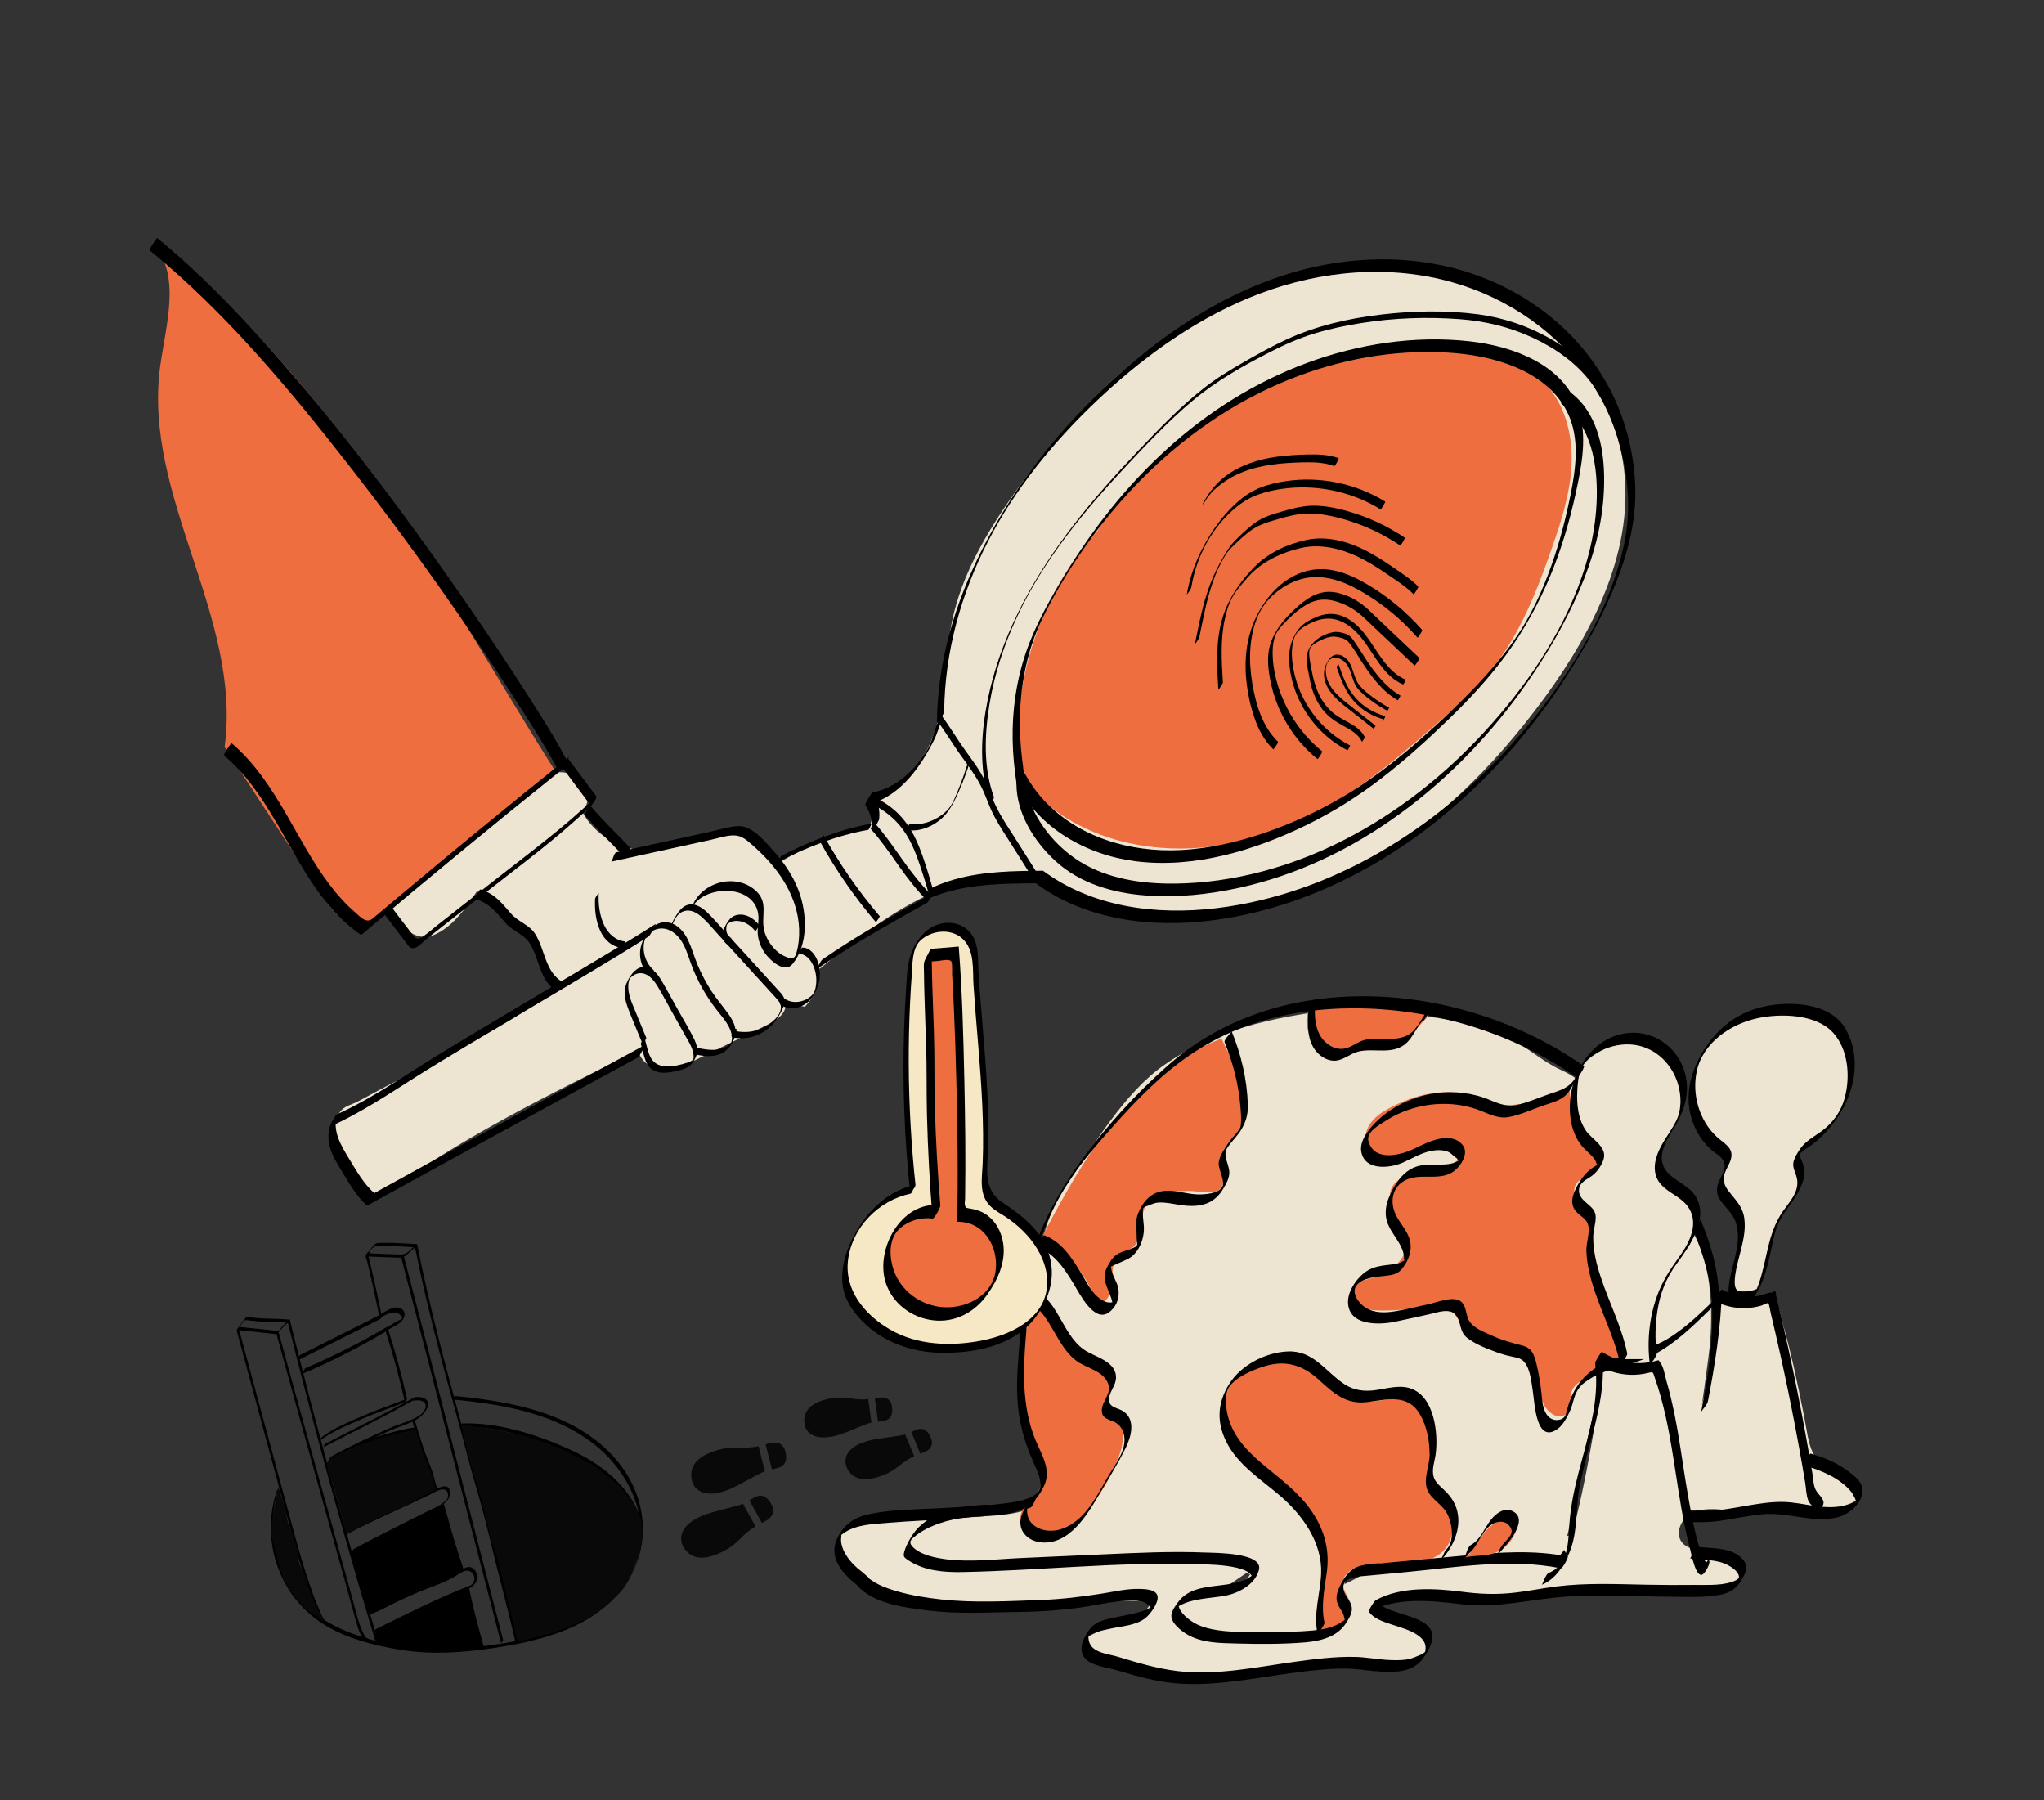 <?xml version="1.0" encoding="UTF-8"?><svg xmlns="http://www.w3.org/2000/svg" viewBox="0 0 1130.66 995.55"><rect x="0" y="0" width="1130.66" height="995.55" fill="#333333" stroke="none"/><defs><style>.m{fill:#f6e7c5;}.n{fill:#ede4d1;}.o{fill:#fff;}.p{fill:#ee6e40;}.q{fill:#090909;}</style></defs><g id="a"><g id="b"/><g id="c"/><g id="d"/><g id="e"/><g id="f"/></g><g id="g"/><g id="h"><path class="n" d="M216.19,500.51l68.33-60.18c7.67-6.75,16.52-13.93,26.71-13.22,10.19,.71,18.45,14.86,10.61,21.42,6.97,13.34,21.88,22.12,36.92,21.75,13.19-.33,25.43-7.01,38.52-8.7,13.09-1.68,31.59,3.11,32.3,16.29,17.39-10.36,31.53-17.69,51.55-20.67,1.74-6.16,3.63-10.81-.16-15.97,19.15-3.24,32.15-21.9,37.23-40.64,5.08-18.74,4.49-38.58,8.54-57.57,5.43-25.41,18.98-48.34,33.93-69.6,27.84-39.59,62-75.73,104.37-99.11s93.72-32.97,140.09-19.1c46.37,13.87,85.88,53.53,92.83,101.42,6.7,46.19-16.05,91.62-43.63,129.27-28.04,38.29-62.45,72.85-104.52,94.83-42.06,21.97-93.52,35.17-138.91,21.32-13.44-4.1-25.27-14.85-39.13-17.15-43.83-7.29-84.23,22.74-118.52,51,.18,7.64-2.77,15.3-8.03,20.84l-10.83-2.21c1.22,5.47-4.69,9.62-9.72,12.09-13.15,6.44-26.3,12.88-39.45,19.32-5.73,2.81-11.74,5.68-18.12,5.53-6.38-.15-13.15-4.39-13.85-10.73-50.61,25.07-99.03,48.76-144.54,82.21-8.4-5.03-12.21-11.76-18.17-19.54s-8.75-16.88-4.24-25.57c3.6-6.93,6.13-5.63,12.98-9.39,38.79-21.32,74.93-36.14,110.2-62.87-17.93-11.62-5.79-30.01-45.64-52.73-6.3,9.52-13.16,19.53-23.61,24.14-10.45,4.61-20.99-5.45-24.07-16.45"/><path class="p" d="M124.23,413.15l53.38,81.58c5.47,8.37,13.28,17.84,23.15,16.2,4.55-.75,8.33-3.83,11.87-6.8,31.3-26.23,62.6-52.45,93.9-78.68-65.48-103.66-122.34-218.38-221.59-290.37,15.25,17.54,6.91,44.16,3.71,67.18-10.05,72.32,45.4,138.52,35.59,210.88"/><path class="n" d="M566.73,835.38c-16.38,4.98-37.61,1.87-53.99,6.85-3.09,.94-5.56,10.82-6.26,13.97-1.16,5.2,9.07,6.5,14.4,6.53,28.59,.19,55.44,5.41,83.9,2.62,28.46-2.78,60.66-6.44,86.73,5.3-5.67,10.96-40.94,8.87-40.96,21.2-.01,9.06,25.66,14.58,34.69,13.97,19.75-1.32,49.16,8.85,59.27-6.75,.64-.98,1.45-7.12,2.33-7.89,2.5-2.21-.57-5.94-2.15-8.88-3.05-5.66,.68-13.05,6.25-16.26,5.57-3.21,12.33-3.34,18.76-3.4,34.19-.28,58.2,2.98,92.39,2.7,7.23-14.94,13.84-73.89,26.56-106.52,9.45,1.15,17.88-4.69,27.34-3.54,2.36,.29,5.94,7.65,7.62,9.34,1.28,1.29,1.8,3.13,2.28,4.88,3.77,13.76,3.76,31.97,7.52,45.72,5.97-19.77,8.98-44.97,11.69-65.25,2.71-20.28,2.35-49.47-7.96-67.15-11.21,7.66-19.94,26.12-24.97,38.74-2.63,6.6-6.67,15.21-13.66,13.96-5.57-1-7.68-7.7-8.84-13.24-4.3-20.43-10.64-40.43-18.88-59.61,6.55-5.69,13.76-14.01,10.21-21.93-1.7-3.8-5.58-6.28-7.24-10.1-3.78-8.69,5.58-18.66,2.71-27.69-1.8-5.66-7.71-8.76-13.09-11.28-11.41-5.34-17.77-12.32-29.17-17.66-12.26-5.74-29.81-9.91-43.23-11.67-10.42-1.37-32.18-6.7-42.61-5.4-38.17,4.74-72.42,9.97-104.08,31.8-22.41,15.45-39.52,45.02-54.93,67.46-9.9,14.42-13.31,30.58-16.58,47.76-2.05,10.76-5.72,22.31-5.23,33.26,.7,15.76-1.77,25.31-1.07,41.07,.2,4.37,7.73,14.51,8.79,18.75,1.45,5.83,3.07,7.68,5.02,13.37,1.95,5.68-3.43,9.68-6.35,14.93-2.92,5.25,1.47,7.85-7.21,10.01"/><path class="p" d="M576.99,682.92c11.66-22.15,23.88-44.19,39.73-63.56,15.85-19.37,35.64-36.1,59.02-45.03,6.58,15.33,19.78,32.77,11.89,47.47-2.2,4.09-10.64,11.47-11.28,16.07-.64,4.54,1.13,12.62,0,17.07-1.87,7.38-12.24,3.38-19.84,3.67-7.61,.29-16.35,.15-21.34,5.9-5.17,5.97-2.46,17.51-7.17,23.85-2.74,3.69-8.53,3.91-10.8,7.91-2.4,4.22-1.68,9.43-2.09,14.27s-3.1,10.42-7.95,10.7c-5.66-14.84-15.56-28.03-28.24-37.59"/><path class="p" d="M724.98,556.97c-4.63,6.6-1.81,16.29,4.09,21.79,1.27,1.18,2.7,2.25,4.36,2.75,1.79,.54,3.7,.38,5.56,.22l11.35-.99c8.42-.74,17.11-1.55,24.55-5.57,5.33-2.88,9.69-7.24,13.81-11.68,.99-1.07,2.02-2.69,1.14-3.85-.34-.44-.88-.67-1.4-.86-2.17-.79-4.46-1.2-6.74-1.57-18.34-2.98-37.07-3.55-55.56-1.68"/><path class="p" d="M868.12,601.9c-13.95,5.86-29.18,11.82-43.81,7.96-4.16-1.1-8.08-2.96-12.21-4.17-14.16-4.14-29.58-.2-42.65,6.63-4.73,2.47-9.45,5.5-12.16,10.11s-2.75,11.15,1.19,14.76c5.19,4.75,13.37,2.15,20.02-.15,7.18-2.49,14.59-4.31,22.11-5.43,2.18-.33,4.62-.53,6.39,.78,2.63,1.95,2.15,6.31-.11,8.69s-5.61,3.28-8.79,4.07l-14.83,3.73c-4.99,1.26-10.51,2.89-13.09,7.35-2.82,4.88-.91,11.1,1.71,16.1,2.61,5,5.97,10,5.94,15.64-.07,10.56-11.56,17.11-21.82,19.62-2.52,.62-5.25,1.24-6.94,3.21-2.72,3.19-1.12,8.48,2.24,10.97,3.36,2.5,7.81,2.9,12,2.97,9.09,.16,18.2-.79,27.07-2.83,3.52-.81,7.52-1.71,10.52,.3,1.84,1.23,2.88,3.3,4.12,5.14,9.79,14.5,32.99,15.3,41.87,30.38,3.46,5.87,4.09,13.02,7.17,19.1,2.24,4.43,7.85,8.47,11.8,5.48,4.06-3.07,1.67-9.84,4.15-14.29,3.37-6.05,14.91-6.77,14.27-13.66,4.55,1.06,9.4,.81,13.81-.71,1.85-6.28-4.74-11.64-6.81-17.85-1.6-4.81-.4-10.13-1.36-15.11-1.33-6.89-6.61-12.37-8.87-19.01-3.39-9.97,.28-21.67-4.53-31.04-2.66-5.19-7.83-10.95-4.68-15.86,2.64-4.11,9.49-3.82,11.9-8.06,2.22-3.9-.77-8.57-3.32-12.27-6.72-9.77-11.05-21.17-12.52-32.94"/><path class="p" d="M567.9,832.62c-4.58,3.11-4.53,10.58-.69,14.56,3.84,3.98,10.19,4.71,15.46,3.03,5.27-1.68,9.65-5.37,13.55-9.3,10.02-10.09,17.85-22.34,22.8-35.67,2.75-7.41,3.82-17.41-2.83-21.68-1.01-.65-2.16-1.11-3.02-1.95-5.3-5.06,5.03-14.43,1.3-20.74-1.4-2.36-4.28-3.28-6.83-4.3-10.04-4.01-18.15-12.59-21.6-22.84-1.02-3.05-1.69-6.3-3.55-8.92-1.86-2.62-5.43-4.42-8.34-3.04-2.28,1.08-3.37,3.67-4.17,6.06-6.96,20.67-7.03,43.6-.19,64.32,2.34,7.08,5.47,14.01,6.2,21.44s-1.57,15.74-7.87,19.73"/><path class="p" d="M607.01,293.69c40.11-63.23,117.08-102.15,191.95-100.62,20.4,.42,42.39,4.54,56.22,19.54,10.76,11.66,14.8,28.31,14.13,44.16-.67,15.85-5.59,31.18-10.81,46.16-8.24,23.67-17.55,47.45-33.13,67.07-9.6,12.08-21.33,22.26-32.99,32.37-10.66,9.24-21.33,18.49-32.66,26.9-24.72,18.36-52.95,32.76-83.3,37.96-30.35,5.2-62.99,.6-88.77-16.25-6.63-4.33-12.86-9.53-17.1-16.21-6.93-10.9-7.88-24.55-7.09-37.45,2.27-37.22,18.3-76.21,43.55-103.63"/><path class="o" d="M550.03,811.43c.06,0,.1-.22,.12-.22-.06,0-.1,.22-.12,.22h0Z"/><path class="n" d="M731.85,885.04c-.5-8.11-.85-16.29-2.88-24.16-6.23-24.11-26.77-41.25-44.59-58.64-3.69-3.6-7.36-7.34-9.87-11.85-5.23-9.39-4.61-21.68,1.36-30.62,5.97-8.94,16.94-14.21,27.67-13.51,18.01,1.19,31.7,17.15,49.22,21.49,12.33,3.06,27.45,.91,35.75,10.53,9.52,11.03,2.46,29.12,9.35,41.96,2.68,4.99,7.24,8.71,10.25,13.52,3,4.8,3.96,11.86-.31,15.59-2.72,2.38-6.64,2.61-10.25,2.86-11.12,.77-22.15,2.85-32.79,6.18-6.2,1.94-12.45,4.42-17.07,8.99-4.62,4.57-7.25,11.67-4.94,17.74l-2.81,.65"/><path d="M936.81,680.67c5.82,14,9.86,27.8,10.3,43.06,.41,14.33-1.47,28.61-2.9,42.84,.11-1.13,3.58-4.04,3.79-6.16,1.49-14.84,3.46-29.74,2.84-44.68-.61-14.66-4.67-28.08-10.27-41.54,.39,.93-4.48,4.74-3.75,6.5h0Z"/><path d="M822.54,854.31l-.7,.7c-.41,.41-.74,.9-1.06,1.38-.53,.8-1.03,1.64-1.48,2.48l-.42,.79c-.21,.4-.39,.81-.56,1.23l-.11,.37c-.03,.19,.03,.22,.17,.1l.7-.7c.41-.41,.74-.9,1.06-1.38,.53-.8,1.03-1.64,1.48-2.48l.42-.79c.21-.4,.39-.81,.56-1.23l.11-.37c.03-.19-.03-.22-.17-.1h0Z"/><path d="M822.67,854.16l-6.21,1.6c-.31,.08-.63,.62-.78,.82-.52,.71-.99,1.48-1.42,2.24s-.87,1.54-1.23,2.35c-.04,.1-.4,1.1-.32,1.08l6.21-1.6c.31-.08,.63-.62,.78-.82,.52-.71,.99-1.48,1.42-2.24s.87-1.54,1.23-2.35c.04-.1,.4-1.1,.32-1.08h0Z"/><path d="M882.97,757.73c1.67,0,3.05-6.5,3.75-6.5-1.67,0-3.05,6.5-3.75,6.5h0Z"/><path d="M882.97,757.73c1.67,0,3.05-6.5,3.75-6.5-1.67,0-3.05,6.5-3.75,6.5h0Z"/><path d="M930.06,820.57c9.56-13.52,11.6-29.69,14.69-45.6-.24,1.24-3.37,4.02-3.79,6.16-1.13,5.81-2.29,11.61-3.48,17.41s-1.92,12.47-5.23,17.16c-.92,1.3-2.3,3.02-2.65,4.59-.21,.93-.48,1.59,.46,.27h0Z"/><g><path class="n" d="M971.85,714.02c7.11-14.05,5.39-31.42,14.83-44.02,5.03-6.71,11.61-14.33,9.08-22.32-.63-1.99-1.83-3.84-2-5.93-.43-5.24,5.27-8.52,9.73-11.32,17.46-10.99,25.21-35.16,17.41-54.25-1.52-3.73-3.61-7.32-6.65-9.96-3.28-2.85-7.46-4.44-11.65-5.56-13.65-3.65-28.68-2.72-41.26,3.69-12.58,6.42-22.39,18.54-24.88,32.44-2.49,13.9,2.91,29.22,14.27,37.61,1.83,1.35,3.89,2.64,4.8,4.72,2.32,5.27-4.13,10.57-4.02,16.33,.1,5.24,5.34,8.64,8.34,12.93,4.75,6.81,3.75,16.01,1.77,24.07-1.98,8.06-4.77,16.37-2.96,24.47,0,0,10.95,1.56,13.21-2.91Z"/><path d="M973.08,712.54c3.13-6.5,4.92-13.27,6.4-20.31,.75-3.57,1.46-7.16,2.43-10.67,1.48-5.34,3.86-9.24,7.08-13.66,3.46-4.74,7.22-10.18,8.69-15.94,.82-3.21,.47-5.94-.61-9.01-.35-.99-.9-1.89-1.15-2.93-.03-.14,.08-3.81-.56-2.15-.56,1.44,.79-.47,1.25-.83,.91-.71,1.87-1.35,2.84-1.99,20.44-13.4,34.66-43.03,21.33-66.22-8.23-14.33-30.49-15.37-44.89-12.23s-25.69,11.74-33.29,23.93c-6.98,11.19-10.78,23.82-7.22,36.9,1.9,7,5.72,13.56,11.18,18.38,2.63,2.33,6.51,3.98,7.31,7.69,.85,3.95-2.4,7.71-3.6,11.38-2.54,7.79,4.43,11.59,8.09,17.39,5.26,8.34,2.49,18.75,.23,27.59-1.24,4.86-2.51,9.84-2.44,14.9,.01,.7-.18,4.82,.6,5.4,.36,.26,1.37,.1,1.76,.17,4.85,.96,9.94-.4,12.66-4.52,.72-1.09,3.84-7.41,1.33-3.6-1.13,1.72-9.02,2.58-11.18,1.55-3.98-1.89-.08-15.57,.83-19.19,1.71-6.8,3.73-13.79,2.72-20.88-.95-6.66-4.99-10.14-8.84-15.19-2.25-2.95-3.28-6.02-1.99-9.68,.94-2.65,2.62-4.99,3.39-7.71,1.8-6.37-3.67-8.6-7.66-12.28-9.83-9.06-14.01-23.56-11.17-36.55,3.43-15.68,18.58-25.92,33.54-29.18,12.68-2.76,32.35-2.41,41.81,7.96,8.43,9.24,9.59,24.13,6.56,35.73-2.11,8.08-6.84,14.54-13.61,19.31-4.37,3.08-8.69,5.36-11.63,9.96-1.15,1.81-2.44,3.85-3.05,5.93-.9,3.09,.43,5.3,1.37,8.19,2.93,8.98-4.79,15.13-9,22.21-7.99,13.44-7.33,29.29-13.99,43.1-2,4.15,1.91-1.82,2.45-2.95Z"/></g><path class="n" d="M518.51,834.81l-33.72,5.15c-3.11,.48-11.08,1.81-13.78,3.42-8.05,4.79-9.44,11.6-4.8,19.73,6.29,11.02,24.6,22.38,36.96,25.26s25.22,2.31,37.89,1.72c30.27-1.39,67.73-6.89,95.46-4.05-2.79,9.78-21.75,11.71-34.84,19.2-1.79,7.25,15.37,16.64,22.76,17.78,41.54,6.38,78.95-3.51,120.89-.71,14.79,.99,31.99,6.43,40.53-5.69,.96-1.37,3.71-2.23,3.52-3.89-.21-1.82,1.33-4.27,.03-5.57-6.51-6.5-23.67-12.5-30.18-19,23.14-8.99,55.14-5.19,79.96-5.68,36.34-.72,76.43-2.88,112.77-3.6,5.03-.1,12.41-6.53,10.38-11.13-.62-1.4-1.99-2.29-3.32-3.06-5.48-3.14-11.42-5.46-17.58-6.86-3.95-.89-8.35-1.61-10.95-4.72-4.2-5.01-.63-13.28,5.19-16.27,5.82-2.99,12.74-2.33,19.26-1.79,21.61,1.79,43.4,1.39,64.93-1.2,2.79-.33,5.87-.86,7.62-3.06,2.57-3.22,.73-8.24-2.46-10.85-3.18-2.61-7.32-3.69-10.96-5.62-13.82-7.33-13.25-16.78-16.32-32.12-3.56-17.78-7.11-34.84-12.09-51.91-.6-2.06-1.11-7.26-2.84-8.53-2.35-1.74-1.13-1.6-4.04-1.84l-27.64-2.3c-.6,26.42-6.18,52.71-16.36,77.09-2.97-16.2-7.14-32.18-12.48-47.77-10.34,1.45-24.29,7.73-34.63,9.18-5.91,32.79-9.57,60.49-18.14,92.69-30.97,8.38-66.25-5.63-94.98,8.64-7.47,3.71-13.95,9.13-21.06,13.5-22.25,13.66-50.98,16.17-75.26,6.58l18.51-12.58c-5.32-13.71-21.15-19.82-35.54-22.85-32.84-6.9-53.54-2.18-85.83,6.94-16.67,4.71-47.92,8.02-64.58,3.27,10.35-2.93,8.19-6.77,7.73-17.52"/><path d="M934.91,861.85c6.94,.99,14.85,.34,21.15,3.83,2.17,1.2,4.58,2.84,5.63,5.19,.14,.31,.74,3.11,.52,3.07-1.07-.17,3.3-2.42,.27-1.33-.6,.22-1.2,.79-1.78,1.09-6.71,3.48-16,2.71-23.33,2.8-8.72,.11-17.46,.05-26.18-.11-16.83-.31-33.74-1.14-50.49,.98-8.6,1.09-17.07,2.92-25.71,3.69-8.57,.77-16.88,.41-25.4-.69-15.48-2-34.47-3.27-48.64,4.61-.77,.43-4.16,5.61-3.6,6.43,2.67,3.85,7.84,5.36,12.05,6.81,4.98,1.71,10.49,3.03,14.87,6.08,1.62,1.13,3.13,2.55,3.85,4.43,.45,1.19,.55,2.42,.39,3.67-.08,.63-.27,1.67-.54,2.13,1.35-2.21-.84,.06-1.17,.18-3.13,1.17-5.47,2.58-8.89,3.04s-7.22,.41-10.81,.18c-5.84-.38-11.64-1.52-17.49-1.65-10.99-.25-22.08,1.16-32.95,2.64-21.48,2.93-43.77,7.84-65.52,5.17-11.21-1.37-22.08-4.62-32.84-7.91-4.94-1.51-13.17-1.96-15.54-7.43-.39-.89-.62-1.96-.67-2.93l.02-1.25c.34-1.51,.24-1.61-.29-.32l-.45,.9c.4-.34,.83-.64,1.28-.9,1.1-.41,2.14-1.09,3.28-1.49,2.78-.97,5.77-1.53,8.65-2.16,6.05-1.31,13.8-1.76,18.89-5.68,2.72-2.09,7.22-8.17,6.87-11.83-.4-4.23-7.01-4.32-10.11-4.39-6.93-.17-13.71,1.49-20.51,2.56-11.23,1.76-22.53,3.16-33.9,3.56-18.33,.65-36.8,1.7-55.08-.29-8.13-.89-16.29-2.16-24.17-4.41-6.82-1.95-14.27-4.61-18.96-10.22l-3.75,6.5c.86,.82,1.75,1.6,2.68,2.35,.1,.08,4.5-5.87,3.75-6.5-.92-.75-1.82-1.53-2.68-2.35,.02,.02-4.48,5.62-3.75,6.5,8.98,10.72,27.36,12.72,40.3,14.3,16.24,1.99,32.15,.93,48.43,.76,11.73-.13,23.31-.87,34.95-2.46,8.59-1.17,17.22-3.43,25.9-3.77,2.59-.1,5.26-.1,7.8,.41,2.76,.55,3.47,1.53,5.25,3.24l.04,.99,1.07-1.86c.08,.1-1.72,1.22-1.92,1.34-1.77,1.03-3.79,1.66-5.75,2.22-3.81,1.09-7.73,1.72-11.6,2.55-5.44,1.18-11.75,2.02-15.38,6.68-3.1,3.98-6.57,10.38-3.5,15.28,3.28,5.22,13.27,6.05,18.64,7.67,11.32,3.42,22.91,6.63,34.78,7.34,23.2,1.39,46.37-4.25,69.3-6.85,9.47-1.07,19.22-2.09,28.74-1.1,6.81,.71,13.64,1.79,20.5,1.36s12.53-2.45,16.35-8.21c2.68-4.04,6.37-10.09,3.71-14.97s-10.15-6.88-15.18-8.57-11.93-3.18-15.17-7.85l-3.6,6.43c15.01-8.35,34.81-6.1,51.09-4.12,19.73,2.4,38.32-2.94,57.86-4.26,19.08-1.29,38.31-.03,57.42,.06,9.19,.04,19.11,.67,28.16-1.18,4.91-1,8.44-3.41,11.06-7.65,2.41-3.9,4.41-7.94,.91-11.86-6.19-6.94-17.02-5.78-25.35-6.97-1.38-.2-3.4,6.55-3.75,6.5h0Z"/><path d="M565.74,718.59c10.46,3.38,14.86,14.07,20.19,22.72,2.72,4.41,5.8,8.73,10.12,11.71,5.5,3.8,14.26,5.13,16.91,12.14,2.3,6.11-4.47,10.35-3.36,16.11,.64,3.35,3.94,3.75,6.54,4.94,2.95,1.35,4.81,3.89,5.55,7.04,2,8.56-5.23,17.09-9.28,24.11s-8.16,15.23-14.24,21.24c-5.11,5.05-12.09,8.84-19.46,7.76-3.27-.48-6.55-1.95-8.6-4.63-1.15-1.5-1.8-3.39-1.9-5.28-.14-2.55-.43-1.86,1.76-2.7,.94-.36,1.73-2.25,2.2-3.06,.25-.44,1.27-3.33,1.55-3.44-4.46,1.69-7.59,7.27-8.84,11.69-2.11,7.45,3.55,13.21,10.76,14.01,15.93,1.76,26.06-15.65,32.85-27.3,4.84-8.3,10.15-16.53,14.32-25.19,2.86-5.94,5.43-15.06-1.12-19.76-3.5-2.51-8.99-1.98-8.13-7.83,.56-3.8,3.65-6.78,3.77-10.77,.28-9.52-12.02-11.57-18-15.9-12.43-9.01-14.17-29.04-29.82-34.09-.99-.32-3.8,6.48-3.75,6.5h0Z"/><path d="M852.88,876.4c7.57-3.05,12.19-10.56,15.25-17.82,4.75-11.24,3.39-24.24,5.59-36.08,4.57-24.65,15.48-48.43,12.48-73.98,.03,.23-1.96,2.64-2.2,3.06-.51,.88-1.68,2.36-1.55,3.44,2.38,20.24-4.17,39.69-9.18,59.01-2.44,9.42-4.42,18.89-5.14,28.61-.77,10.35-.29,22.73-11.51,27.26-.94,.38-1.72,2.23-2.2,3.06-.26,.45-1.25,3.32-1.55,3.44h0Z"/><path d="M882.39,754.08c5.81,3.76,12.34,5.96,19.28,6.21,3.42,.12,6.85-.25,10.16-1.09,2.93-.75,2.52-.1,3.52,2.71,.6,1.68,1.17,3.38,1.7,5.09,4.59,14.54,7.1,29.63,9.43,44.66s4.48,30.23,8.41,45c.69,2.6,3.19,16.44,7.04,13.98,1.33-.85,4.97-6.91,3.18-7.99-.43-.26-4.28,6.18-3.75,6.5l.57,.94,2.08-4.13-.44,.73,1.69-2.2c-4.68,1.61-10.07-29.33-10.85-33.58-2.39-12.97-4.08-26.06-6.33-39.06-1.12-6.47-2.38-12.92-3.93-19.31-.7-2.89-1.46-5.77-2.3-8.63s-1.54-7.83-3.35-10.19c-1.28-1.67-.37-1.67-2.91-1.02-1.27,.33-2.56,.59-3.87,.77-2.87,.4-5.78,.44-8.66,.16-6.11-.6-11.78-2.71-16.91-6.04-.36-.23-4.33,6.12-3.75,6.5h0Z"/><path d="M890.46,731.4c5.35,9.64,13.96-4.26,15.95-9.01,1.23-2.95,1.72-6.14,2.94-9.09,1.78-4.34,4.96-8,8.19-11.35,4.72-4.9,10.12-9.01,15.96-12.49,1.76-1.05,2.59-5.86,3.44-6.36-10.42,6.2-19.36,14.68-25.77,25-2.64,4.26-4.94,8.71-6.38,13.52-.97,3.26-.87,5.65-4.88,6.21-2.45,.34-4.54-.82-5.71-2.92,.37,.66-4.58,5-3.75,6.5h0Z"/><path d="M878.1,587.4c-2.85,2.09-4.65,5.13-6.36,8.16-3.57,6.33-8.96,7.46-15.59,9.76-5.65,1.96-11.48,4.56-17.33,5.81-6.57,1.4-12.08-2.03-18.07-4.11-19.36-6.7-42.27-2.09-57.55,11.55-4.45,3.97-11.19,11.37-10.26,17.93,1.59,11.12,15.71,9.65,22.97,6.49,5.3-2.31,10.27-5.51,16.04-6.56,2.34-.42,4.78-.55,7.13-.07,3.45,.71,4.33,2.58,6.91,4.33l.59,1.23c1.76-1.09,1.89-1.11,.38-.06-1.08,.6-2.18,1.09-3.36,1.44-2.16,.64-4.5,.69-6.74,.74-5.03,.11-10.24-.38-14.95,1.72-6.57,2.94-10.96,9.98-13.6,16.42-1.42,3.47-2.15,7.18-1.61,10.92,.78,5.42,4.34,9.43,7.04,13.99,1.48,2.5,2.62,4.95,2.87,7.87,.1,1.1,.32,2.67-.15,3.72,1.29-2.88-1.33-.44-2.82-.09-5.21,1.23-10.38,.84-15.4,3.11-6.16,2.79-12.66,11.28-12.58,18.35,.17,13.2,16.95,12.75,25.85,10.93,6.31-1.29,12.58-2.73,18.87-4.1,4.74-1.03,12.32-4.15,15.54,1.2,2.42,4.03,1.51,8.47,5.55,11.7,4.55,3.64,11.05,6.05,16.47,8.07,2.86,1.07,5.75,1.83,8.73,2.46,2.54,.54,4.72,.8,6.49,2.89,3.46,4.1,3.94,11.32,4.77,16.4,.95,5.85,1.62,29.32,13.7,20.59,2.93-2.12,4.98-6.03,6.5-9.22,.96-2.01,1.61-4.11,2.18-6.26,1.17-4.45,2.73-7.55,6.41-10.32,11.1-8.35,25.98-8.83,38.1-15.21,11.92-6.28,21.67-15.81,31.21-25.16,1.56-1.53,2.5-5.44,3.44-6.36-7.97,7.82-16.04,15.72-25.47,21.8-10.75,6.93-22.79,8.73-34.42,13.43-7.98,3.22-14.13,8.28-18.42,15.74-1.96,3.42-3.23,6.85-4.24,10.65-.9,3.36-1.23,5.74-5.49,6.03-1.97,.13-3.79-.7-5.11-2.13-3.08-3.34-3.2-8.65-3.67-12.87-.59-5.35-1.43-10.66-2.7-15.89s-2.51-8.95-7.93-10.33c-5.95-1.52-11.41-2.99-17.02-5.61-4.23-1.97-10.02-3.93-12.45-8.23-2.05-3.63-1.19-9.27-5.66-11.22s-12.02,1.19-16.51,2.17c-6.23,1.35-12.46,2.95-18.75,3.98-5.46,.89-11.36,1.05-16.21-1.99-3.61-2.26-8.22-8.13-5.03-12.36s11.06-4.74,15.88-5.28c3.92-.44,7.09-.95,9.56-4.24,4.47-5.93,6.15-12.43,2.54-19.26-2.49-4.71-6.42-8.69-7.63-14.03-1.28-5.68,.31-11.4,5.38-14.62,8.11-5.16,18.07-.41,26.32-4.56,4.76-2.39,10.79-10.85,6.5-15.76-6.87-7.86-19.2-1.41-26.47,2.1-7.44,3.59-22.21,7.59-25.49-4.03-1.45-5.12,6.16-9.16,9.88-11.54,4.93-3.14,10.37-5.5,16.01-7.03,10.91-2.96,22.72-2.87,33.48,.69,5.85,1.93,11.5,5.6,17.9,4.54s12.92-4.17,19.07-6.3c4.7-1.63,10.14-2.79,13.58-6.64,2.99-3.35,4.19-8.46,7.81-11.11,1.71-1.25,2.53-5.7,3.44-6.36h0Z"/><path d="M997.89,810.36c9.37,2.69,20.04,7,26.32,14.9,.34,.42,3.59,5.83,2.22,6.08,1.28-1.94,1.44-2.51,.49-1.69-.43,.34-.89,.64-1.37,.9-1.1,.64-2.3,1.1-3.5,1.5-4.44,1.46-9.14,1.64-13.77,1.29-5.93-.45-11.74-1.88-17.66-2.48-6.56-.67-13.07,.03-19.56,1.04-6.61,1.02-13.16,2.4-19.8,3.19-5.55,.66-11.03,.14-16.6,.31-1.72,.05-2.98,6.47-3.75,6.5,6.91-.21,13.5,.19,20.38-.82,7.88-1.16,15.68-2.9,23.62-3.66,13.9-1.33,28.1,5.15,41.75,1.62,6.25-1.62,13.86-7.83,13.62-15.08-.17-5.17-6.16-9.11-9.96-11.74-5.71-3.95-12.04-6.44-18.69-8.34-1.07-.31-3.73,6.5-3.75,6.5h0Z"/><path d="M944.75,774.98c3.92-20.36,7.18-40.86,7.73-61.62l-3.77,6.33c5.33,2.57,11.08,3.94,17.02,3.72,2.94-.11,5.85-.58,8.66-1.41,.49-.15,3.35-1.59,3.76-1.36,.44,.25,1.25,5.15,1.38,5.68,3.33,13.89,6.45,27.84,9.35,41.83s5.58,28.03,8.03,42.1c.56,3.2,1.11,6.4,1.64,9.6s.52,6.91,1.64,9.78,4.36,4.59,5.06,7.54l2.06-4.29-.12,.2c-1.22,2.05-3.07,6.62-.37,2.09,1.68-2.82,2.82-3.99,.9-6.79-1.04-1.51-2.59-2.92-3.41-4.57-1.23-2.48-1.24-5.79-1.69-8.53-2.55-15.38-5.37-30.71-8.44-45.99s-6.41-30.51-10-45.68c-.45-1.9-.9-3.79-1.36-5.68l-.46-1.89c.17-2.02-.48-2.45-1.95-1.29-2.55-.03-5.88,1.72-8.55,1.99-6.74,.7-13.33-.61-19.42-3.55-.61-.29-3.75,5.58-3.77,6.33-.55,20.77-3.81,41.26-7.73,61.62,.24-1.24,3.38-4.02,3.79-6.16h0Z"/><g><path class="n" d="M898.21,751.64c-4.44-23-22.76-49.02-18.03-71.96,.36-1.77,.86-3.59,.44-5.34-.91-3.78-5.44-5.37-7.66-8.56-4.02-5.79,1.14-13.75,7.18-17.39,1.84-1.11,3.89-2.17,4.83-4.1,2.27-4.68-3.38-8.97-7.06-12.66-6.12-6.14-7.7-15.51-7.39-24.18,.19-5.33,1-10.72,3.15-15.6,6.5-14.72,26.15-21.82,40.66-14.84,14.51,6.97,21.28,26.51,14.4,41.06-2.39,5.05-6.08,9.37-8.69,14.3-2.62,4.93-4.09,11-1.69,16.05,3.33,7.02,12.53,9.2,17.1,15.48,4.44,6.11,3.43,14.77,.14,21.57-3.3,6.8-8.53,12.45-12.57,18.83-7.8,12.31-10.61,32.93-8.44,47.34"/><path d="M900.08,748.4c-2.99-14.63-9.96-28.01-14.61-42.12-2.38-7.21-4.28-14.77-4.17-22.41,.05-3.63,1.42-7.28,1.37-10.83-.05-3.1-1.76-4.94-4.02-6.86-2.58-2.19-5.6-4.59-5.2-8.45,.41-4.05,4.34-5.41,7.2-7.52s6.01-6.53,6.63-10.16c1.05-6.07-6.91-10.28-9.89-14.57-4.39-6.34-5.29-14.46-4.92-21.99,.21-4.15,.59-8.87,2.33-12.69s5.29-6.46,8.65-8.51c5.49-3.34,12.01-5.03,18.43-4.68,12.58,.7,22.58,9.75,26.21,21.58,2.08,6.77,2.2,14.64-1.07,21.04-3.1,6.05-7.55,11.25-10.05,17.66-2.33,5.99-2.55,12.43,2.05,17.38,4.15,4.47,10.33,6.53,14.15,11.37,7.37,9.33,1.39,20.66-4.56,28.79-3.92,5.35-7.58,10.87-10.27,16.96-5.77,13.1-7.6,28.36-5.65,42.5-.03-.2,1.97-2.66,2.2-3.06,.5-.86,1.7-2.38,1.55-3.44-1.08-7.81-.83-15.76,.39-23.54,1.54-9.8,4.73-17.94,10.62-25.97,7.05-9.63,17.83-24.67,10.69-36.97-3.41-5.88-10.3-8.06-14.94-12.68-8.43-8.39-1.65-18.22,3.35-26.44,6.52-10.73,9.14-22.48,3.67-34.35s-18.27-19.23-31.69-16.9c-11.97,2.08-20.5,10.34-25.68,20.96-6.06,12.43-6.91,31.72,3.19,42.38,2.16,2.28,4.9,4.25,6.49,7.02,.05,.1,.74,2.03,.94,2.2,.04,.03,2.93-1.79,.62-.26-1.53,1.01-3.15,1.86-4.57,3.04-4.04,3.34-7.28,8.49-9.05,13.39-1.07,2.96-1.18,6.05,.62,8.76,2.22,3.34,6.65,4.56,7.51,8.77s-1.16,9.32-1.08,13.7c.07,3.83,.63,7.65,1.45,11.38,3.93,17.93,13.68,34.01,17.37,52.01-.03-.13,1.99-2.7,2.2-3.06,.46-.8,1.75-2.44,1.55-3.44h0Z"/></g><path d="M124.05,417.88c32.38,27.43,40.21,74.72,75.67,99.19l.16-.07c36.76-31.12,73.94-61.73,111.54-91.82,1.78-1.43,2.69-6,3.67-6.79-32.26,25.82-64.23,52.02-95.87,78.6-3.74,3.14-7.47,6.28-11.2,9.43-2.28,1.92-3.63,3.53-6.59,2.11-1.72-.82-3.42-2.63-4.86-3.87-5.38-4.63-10.12-9.95-14.39-15.61-9.07-12-16.07-25.39-23.59-38.37-8.42-14.54-17.62-28.79-30.55-39.74-.1-.08-4.8,6.25-4,6.93h0Z"/><path d="M82.93,138.55c42.41,34.67,78.09,77.77,111.65,120.81,31.94,40.97,62.06,83.45,90.18,127.12,8.47,13.15,17.13,26.37,24.39,40.24-.4-.77,4.87-5.27,4-6.93-6.13-11.72-13.35-22.93-20.45-34.09-12.24-19.24-24.96-38.18-37.98-56.9-32.63-46.91-67.13-92.78-105.14-135.5-19.47-21.89-39.94-43.12-62.65-61.69-.13-.11-4.78,6.29-4,6.93h0Z"/><path d="M212.84,505.88c3.9,5.11,7.78,10.24,11.7,15.34,1.45,1.89,2.34,3.72,4.94,2.99,2.17-.6,4.88-3.69,6.64-5.07l31.48-24.77c20.09-15.81,41.01-31,59.41-48.8,.54-.52,3.42-4.42,2.88-5.14l-16.11-21.53c.21,.28-3.7,4.26-3,5.2l16.11,21.53,2.88-5.14c-17.94,17.35-38.29,32.18-57.87,47.59l-29.94,23.56c-2.53,1.99-4.99,4.26-7.68,6.04-3.24,2.14-4.04,1.79-6.14-.89-4.16-5.32-8.19-10.74-12.28-16.11,.2,.26-3.7,4.28-3,5.2h0Z"/><path d="M262.84,497.07c8.05,2.49,11.69,7.54,16.98,13.55,3.95,4.49,9.88,5.87,13.22,11.09,5.45,8.51,5.45,20.94,14.98,26.45,.38,.22,3.39-4.97,3-5.2-9.52-5.51-9.53-17.94-14.98-26.45-3.35-5.23-9.27-6.6-13.22-11.09-5.29-6.02-8.91-11.06-16.98-13.55-.81-.25-3.02,5.19-3,5.2h0Z"/><path d="M323.53,450.75c6.9,8.22,14.69,15.54,22.07,23.31-.08-.09,3.67-4.49,3-5.2-7.37-7.77-15.17-15.1-22.07-23.31,.15,.18-3.69,4.37-3,5.2h0Z"/><path d="M337.99,476.53l55.27-12.12c4.01-.88,8.51-2.45,12.65-2.43,4.24,.02,6.99,2.46,10.03,5.11,5.99,5.23,11.52,11.05,15.99,17.64s7.97,14.3,9.4,22.35c.79,4.47,.99,9.03,.47,13.55-.23,1.98-.58,3.94-1.11,5.86-.82,3.03-1.69,3.99-4.7,3.09-6.38-1.91-11.38-8.26-13.13-14.46-2.2-7.8,2.3-15.34-4.09-21.84-9.33-9.48-25.49-7.07-33.15,3.02-.81,1.07-1.7,2.4-2.12,3.67-.28,.83-.35,1.16,.37,.21,8.13-10.72,32.77-10.82,35.5,4.97,.67,3.9-.6,7.81-.18,11.74,.39,3.7,1.83,7.3,4,10.31,2.85,3.95,10.77,11.31,15.18,5.95,8.88-10.83,8.07-28.09,3.47-40.43-3.08-8.27-8.12-15.7-14.03-22.21-4.81-5.3-11.88-14.19-19.73-13.67-5.2,.34-10.54,2.09-15.62,3.2l-17.15,3.76-34.31,7.52c-1.57,.34-2.08,4.99-3,5.2h0Z"/><path d="M357.46,573.88l-6.02-14.62c-1.95-4.74-4.35-9.77-3.86-15.03,.09-.97,.31-1.87,.63-2.79,.28-.8,.13-.24,.02-.1,.15-.18,.3-.36,.45-.54,.38-.41,.81-.79,1.27-1.13,1.56-1.15,3.45-1.68,5.37-1.39,3.87,.58,6.5,4.06,8.42,7.17,2.63,4.28,4.96,8.78,7.41,13.17l7.78,13.9c2.05,3.66,4.89,7.76,4.77,12.15-.01,.46-.11,.9-.16,1.35-.13,1.29-.01-.37,.28-.35-.04,0-.48,.42-.57,.49-.93,.71-2.04,1.16-3.14,1.53-1.84,.61-3.73,1.12-5.64,1.51-3.92,.79-8.56,1.14-11.97-1.36-1.92-1.4-3.01-3.5-3.73-5.71-.89-2.71-1.52-5.53-2.25-8.29,.01,.04-1.07,1.46-1.17,1.63-.23,.4-.96,1.33-.83,1.83,.73,2.76,1.36,5.57,2.25,8.29,.74,2.27,1.87,4.41,3.87,5.81,3.51,2.46,8.24,2.03,12.2,1.18,2.2-.47,4.46-1.03,6.54-1.9s3.46-2.36,4.61-4.33,1.93-3.89,1.69-6.19-1.09-4.33-2.09-6.31c-2.66-5.24-5.73-10.3-8.6-15.43s-5.69-10.38-8.67-15.49c-2.07-3.55-5-7.81-9.49-8.17s-7.6,3.75-9.51,7.39c-1.23,2.35-1.91,4.77-1.79,7.44,.13,3.08,1.1,6.05,2.21,8.9,2.46,6.33,5.15,12.57,7.74,18.85,0,.02,1.09-1.48,1.17-1.63,.2-.35,1-1.4,.83-1.83h0Z"/><path d="M361.6,536.59c-2.79-2.49-4.64-5.88-5.3-9.56-.34-1.91-.35-3.89,0-5.81,.17-.94,.45-1.84,.77-2.74,.03-.1,.36-.66,.05-.19,.1-.15,.21-.29,.32-.43,.38-.48,.79-.93,1.24-1.35,2.88-2.7,6.84-3.8,10.63-2.48s6.68,4.49,8.57,7.96c2.13,3.9,3.28,8.25,4.88,12.38s3.58,8.35,5.81,12.3,4.74,7.75,7.51,11.35c2.62,3.4,5.61,6.61,7.46,10.53,1.01,2.14,1.64,4.5,1.24,6.87-.05,.29-.11,.57-.19,.85-.04,.16-.09,.32-.15,.47-.15,.38-.07,.26,.22-.35,.06,.21-.89,.93-1.11,1.11-.83,.7-1.76,1.29-2.75,1.74-4.9,2.29-10.51,1.18-15.59,.16-.67-.13-1.88,3.49-2,3.46,5.05,1.01,10.5,2.07,15.42-.08,3.9-1.71,6.83-5.64,7.95-9.71,1.28-4.66-1.36-9.19-4.02-12.83-3.04-4.15-6.38-8.01-9.16-12.35s-5.26-8.98-7.31-13.76-3.34-9.82-5.61-14.47c-2-4.09-5.17-7.96-9.69-9.28-4.19-1.23-8.34,.51-11.18,3.65-3.25,3.59-5.63,8.59-5.58,13.49s2.04,9.35,5.59,12.51c.02,.02,2.41-3.09,2-3.46h0Z"/><path d="M407.26,570.14c.2-.44,.48-1.34-.39-1.22-.72,.1-1.43,1.88-1.71,2.41-.35,.67-.99,1.61-.15,2.16,.73,.48,2.14,.48,2.99,.57,3.85,.4,7.75-.3,11.29-1.84s6.69-3.89,9.1-6.89c1.33-1.65,2.47-3.46,3.46-5.33s2.14-4.08,2.17-6.25c.03-2.35-1.61-4.03-3.09-5.66l-5.86-6.43-11.38-12.49-11.38-12.49c-3.67-4.03-7.2-8.3-11.12-12.08-3.36-3.24-8.11-6.13-12.65-3.33-1.82,1.12-3.15,2.91-4.3,4.68-1.41,2.18-2.58,4.5-3.61,6.88-.27,.61-.15,.66,.24,.14,.56-.73,1.05-1.61,1.41-2.45,1.26-2.89,2.92-5.68,6.15-6.65,3.62-1.08,7.06,.91,9.7,3.22,3.21,2.81,5.96,6.23,8.83,9.38l9.37,10.28,18.74,20.57c1.54,1.69,3.09,3.36,4.62,5.07,1.35,1.51,2.52,3.13,2.26,5.27-.4,3.29-2.76,5.78-5.27,7.8-2.83,2.28-6.18,3.91-9.73,4.7-1.78,.4-3.61,.58-5.43,.53-.98-.03-4.94,0-4.94-1.38l-.58,1.28,.13-.23-1.35,2.06c.36-.19,.63,.1,.71,.41l.17-.58-.08,.18c-.28,.61-.15,.66,.24,.14,.56-.74,1.03-1.61,1.41-2.45h0Z"/><path d="M419.85,511.6c-2.87-4-8.29-7.06-13.26-5.28-2.25,.81-3.62,2.65-4.79,4.65s-2.14,4.08-2.08,6.4c.06,2.1,.98,4.06,2.87,5.09,.29,.16,2.23-3.34,2-3.46-1.41-.76-2.34-2.08-2.7-3.64-.19-.82-.2-1.68-.1-2.51,.05-.39,.12-.78,.22-1.16,.05-.18,.1-.35,.17-.53,.04-.1,.1-.22,.12-.32,.01-.06,0,.04-.02,.04-.03-.01-.47,.9-.53,.91,.08-.01,.32-.38,.37-.43,.28-.3,.6-.56,.94-.8,.82-.58,1.78-.93,2.76-1.12,2.11-.41,4.31,0,6.25,.87,2.3,1.04,4.28,2.72,5.74,4.76,.06,.09,1.1-1.51,1.17-1.63,.15-.26,1.05-1.52,.83-1.83h0Z"/><path d="M431.53,555.44c5.42,4.19,13.32,1.84,17.2-3.29,4.58-6.06,6.21-13.67,3.44-20.88-1.37-3.56-4.23-7.26-8.39-7.22-.39,0-1.01,1.34-1.17,1.63-.08,.14-.86,1.83-.83,1.83,3.97-.04,6.76,3.35,8.19,6.72,1.58,3.72,2.01,8.04,1.17,11.99-.44,2.07-.96,3.3-2.55,4.68-1.43,1.25-3.14,2.17-4.95,2.7-3.44,1.01-7.22,.59-10.1-1.63-.1-.07-2.37,3.18-2,3.46h0Z"/><path d="M182.74,622.99c16.36-7.41,31.32-17.3,46.44-26.9,9.28-5.89,18.7-11.57,28.13-17.22,11.75-7.05,23.53-14.03,35.31-21.02,11.84-7.02,23.67-14.03,35.47-21.11,9.41-5.65,18.82-11.31,28.09-17.19,.87-.55,1.73-1.1,2.6-1.66,.42-.27,.88-1.1,1.13-1.47,.57-.85,1.09-1.75,1.58-2.65,.37-.69,.82-1.41,1.04-2.16,.04-.13,.3-.74-.07-.5-8.79,5.66-17.74,11.06-26.7,16.45-11.63,7-23.3,13.93-34.97,20.85-11.91,7.06-23.82,14.12-35.7,21.23-9.85,5.89-19.7,11.81-29.42,17.91-14.11,8.85-27.92,18.2-42.87,25.65-2.11,1.05-4.23,2.06-6.38,3.03-.38,.17-.95,1.2-1.13,1.47-.57,.85-1.09,1.75-1.58,2.65-.37,.69-.82,1.41-1.04,2.16-.05,.19-.3,.67,.07,.5h0Z"/><path d="M430.63,476.54c15.51-7.99,32.29-14.53,49.51-17.61,.45-.08,.97-1.28,1.17-1.63,.1-.17,.78-1.82,.83-1.83-17.28,3.09-34.11,9.66-49.67,17.68-.59,.3-1.05,1.5-1.35,2.06-.11,.2-.65,1.42-.49,1.33h0Z"/><path d="M203.19,666.67c19.46-10.7,38.92-21.41,58.39-32.09,19.4-10.64,38.81-21.27,58.24-31.85,10.99-5.98,21.99-11.96,32.99-17.91,.4-.22,.92-1.15,1.13-1.47,.57-.85,1.09-1.75,1.58-2.65,.37-.69,.82-1.41,1.04-2.16,.05-.16,.3-.7-.07-.5-19.53,10.57-39.04,21.19-58.53,31.84s-38.81,21.26-58.2,31.92c-10.97,6.03-21.93,12.06-32.9,18.09-.4,.22-.91,1.15-1.13,1.47-.57,.85-1.09,1.75-1.58,2.65-.37,.69-.82,1.41-1.04,2.16-.05,.16-.3,.71,.07,.5h0Z"/><path d="M182.67,622.49c-1.35,4.19-1.3,8.4,.01,12.6s3.59,8.04,5.89,11.78c4.33,7.04,8.21,14.3,14.46,19.88,.26,.23,2.19-3,2.35-3.26,.22-.39,2.1-3.26,1.65-3.66-6.03-5.39-9.84-12.32-14-19.13-4.35-7.11-9.33-15.34-6.55-23.97,.48-1.49-1.06,.77-1.19,.97-.97,1.46-2.07,3.12-2.61,4.81h0Z"/><path d="M486.34,452.89c.53-5.16-.75-10.34-3.67-14.64l-4,6.93c18-3.44,29.75-19.78,37.59-35.08,2.29-4.48,3.62-9.13,5.18-13.88,.49-1.49-1.07,.78-1.19,.97-.97,1.47-2.06,3.12-2.61,4.81-1.08,3.28-1.87,6.7-3.31,9.85-.15,.33-.31,.65-.47,.98-.4,.8-.21,.41-.11,.23-.12,.22-.23,.44-.35,.66-.09,.17-.18,.33-.27,.5-.05,.09-.43,.78-.2,.36,.22-.38-.09,.16-.11,.19-.16,.27-.32,.55-.48,.82-.24,.41,.02-.03,.06-.1-.13,.22-.26,.43-.4,.65s-.27,.43-.4,.65c.05-.07,.23-.36,0,0-.49,.76-.89,1.35-1.36,2.01-4.24,5.97-9.55,11.31-15.9,15.03-3.62,2.12-7.54,3.62-11.67,4.41-.32,.06-.7,.69-.83,.87-.55,.76-1.05,1.58-1.52,2.39s-.93,1.65-1.31,2.51c-.11,.24-.51,.91-.34,1.16,2.85,4.21,4.14,9.22,3.62,14.28-.05,.46,.44-.17,.47-.2,.52-.55,.97-1.34,1.35-1.98,.53-.88,1.05-1.77,1.51-2.69,.26-.52,.65-1.13,.71-1.71h0Z"/><path d="M512.24,497.54c14.66-6.72,30.97-8.41,46.92-8.88,4.59-.14,9.19-.17,13.79-.19,.28,0,.76-.77,.83-.87,.55-.76,1.05-1.58,1.52-2.39s.93-1.65,1.31-2.51c.05-.1,.48-1.16,.34-1.16-16.22,.08-32.75,.28-48.49,4.65-4.3,1.19-8.49,2.71-12.54,4.57-.38,.17-.95,1.2-1.13,1.47-.57,.85-1.09,1.75-1.58,2.65-.37,.69-.82,1.41-1.04,2.16-.05,.18-.3,.67,.07,.5h0Z"/><path d="M481.74,458.44c5.59,6.36,10.43,13.26,15.29,20.19s10.14,13.73,16.18,19.81c-.04-.04,2.44-3.02,2-3.46-6.04-6.09-11.26-12.81-16.18-19.81s-9.7-13.82-15.29-20.19c.09,.1-2.46,2.94-2,3.46h0Z"/><path d="M482.87,444.99c6.62,3.2,12.41,7.98,16.73,13.93,4.8,6.6,7.59,14.39,10.12,22.07,1.57,4.76,3.02,9.55,4.35,14.38,0-.03,1.07-1.46,1.17-1.63,.23-.4,.96-1.33,.83-1.83-2.27-8.17-4.7-16.4-7.91-24.26-2.95-7.22-6.98-13.89-12.83-19.14-3.14-2.82-6.67-5.16-10.46-6.99-.35-.17-2.19,3.37-2,3.46h0Z"/><path d="M501.48,458.98c8.56,1.48,17.86-3.35,22.87-10.17,2.39-3.26,4.18-6.99,5.83-10.67s2.99-7.08,4.29-10.7c.51-1.41,1-2.82,1.43-4.25,.02-.07,.49-1.74,.36-1.72-.43,.05-.98,1.3-1.17,1.63-.09,.16-.81,1.83-.83,1.83,.06,0-.19,.88-.24,1.07-.3,1.01-.64,2.01-.99,3.01-1.07,3.06-2.23,6.09-3.49,9.08-1.11,2.62-2.26,5.59-3.83,7.85-2.25,3.25-5.76,5.75-9.29,7.44-3.99,1.91-8.55,2.9-12.95,2.14-.7-.12-1.85,3.49-2,3.46h0Z"/><path d="M522.29,393.23c.34-32.7,9.31-64.82,24.24-93.82,14.78-28.71,35.62-54.31,58.89-76.56,24.83-23.74,53.17-44.66,85.02-57.95,33.61-14.02,71.29-18.84,106.96-10.37,31.31,7.43,60.25,25.49,79.25,51.67,2.33,3.21,4.49,6.53,6.49,9.95,.08,.13,2.19-3,2.35-3.26,.33-.58,2.07-2.95,1.65-3.66-16.58-28.26-44.39-49-75.49-58.79-36.1-11.37-75.51-8.34-110.65,4.94-32.91,12.43-62.15,33.09-87.83,56.87-25.04,23.19-46.78,50-63.55,79.76s-28.33,61.7-30.85,95.53c-.3,4.09-.47,8.18-.51,12.28,0,.52,1.7-1.97,1.82-2.17,.68-1.1,2.2-3.02,2.22-4.4h0Z"/><path d="M549.8,440.84c-5.89-16.29-5.22-34.36-2.48-51.23s8.04-32.93,15.17-48.26c14.59-31.39,36.9-58.48,60.43-83.57,11.64-12.41,23.43-24.93,36.45-35.9,13.04-10.99,28.05-19.48,43.19-27.21,7.88-4.02,16-7.64,24.47-10.21s17.36-4.44,26.18-5.83c17.78-2.81,35.89-3.45,53.85-2.15,14.1,1.02,27.75,4.24,40.61,10.21s23.9,13.77,32.23,24.59c1.96,2.54,3.7,5.23,5.22,8.05,.03,.06,1.1-1.5,1.17-1.63,.18-.3,1.03-1.46,.83-1.83-6.64-12.3-17.57-21.74-29.59-28.59-12.22-6.96-25.92-11.6-39.86-13.44-17.8-2.34-36.28-1.96-54.07,.17-17.92,2.14-35.64,6.19-52.07,13.8-8.13,3.77-15.97,8.12-23.73,12.58-7.5,4.32-14.82,8.75-21.65,14.09-13.69,10.7-25.75,23.44-37.69,36-23.83,25.06-46.24,51.86-62.39,82.62-7.89,15.03-14.28,30.89-18.26,47.42-3.98,16.51-6.05,34.27-3.27,51.13,.71,4.31,1.8,8.55,3.28,12.66,0,0,1.08-1.48,1.17-1.63,.21-.36,.99-1.38,.83-1.83h0Z"/><path d="M572.94,488.46c28.01,20.71,64.65,24.87,98.38,20.43,32.25-4.24,63.35-15.98,91.24-32.56s53.21-38.47,74.63-63.19c10.85-12.53,20.79-25.86,29.76-39.8,10.47-16.26,19.99-33.3,27.08-51.34,6.56-16.7,11.11-34.43,10.55-52.48-.53-17.07-4.56-34.23-11.77-49.71-1.7-3.64-3.59-7.18-5.68-10.6-.09-.14-2.2,3-2.35,3.26-.33,.57-2.08,2.97-1.65,3.66,8.7,14.22,14.02,30.54,16.31,47,1.16,8.36,1.51,16.86,.79,25.27-.75,8.87-2.79,17.67-5.39,26.17-5.26,17.22-13.27,33.46-22.64,48.79-8.26,13.52-17.54,26.41-27.67,38.59-20.46,24.56-44.49,46.28-71.51,63.41s-56.62,29.37-87.91,35.05c-32.68,5.93-68.67,4.45-98.11-12.33-3.48-1.99-6.84-4.18-10.06-6.57-.24-.18-4.71,6.4-4,6.93h0Z"/><path d="M564.41,434.44c.39,0,1.01-1.34,1.17-1.63,.08-.14,.86-1.83,.83-1.83-.39,0-1.01,1.34-1.17,1.63-.08,.14-.86,1.83-.83,1.83h0Z"/><path d="M566.27,426.49c-2.42-16.08-2.98-32.44-.53-48.55,1.25-8.18,3.18-16.31,5.95-24.1,2.62-7.35,6.04-14.38,9.76-21.23,13.26-24.43,30.27-47.7,50.09-67.67,20.52-20.68,44.36-38.13,70.84-50.4,27.29-12.66,57.26-19.91,87.41-19.87,13.35,.02,26.85,1.27,39.67,5.18,11.38,3.48,22.56,9.09,30.64,18.03,4.07,4.51,7.22,9.81,9.11,15.59,2.46,7.52,2.77,15.52,2.11,23.35s-2.25,15.67-3.95,23.38-3.58,14.99-5.84,22.35c-4.4,14.33-9.99,28.43-17.54,41.41s-17.29,24.7-27.62,35.58c-10.84,11.43-22.44,22.2-34.37,32.49-12.16,10.49-24.98,20.18-38.81,28.37-13.68,8.11-28.18,14.83-43.22,20.01-15.22,5.25-31.11,8.93-47.23,9.69-27.79,1.32-56.77-7.1-75.88-28.21-4.2-4.63-7.76-9.8-10.57-15.39-.05-.1-2.19,2.99-2.35,3.26-.47,.82-.93,1.65-1.31,2.51-.12,.27-.49,.87-.34,1.16,12.48,24.78,39,39.43,65.85,42.84,32.5,4.12,65.88-5.98,94.83-20.15,14.56-7.13,28.32-15.78,41.16-25.68,13.15-10.14,25.51-21.35,37.43-32.89,11.34-10.98,22.13-22.58,31.47-35.33,9.92-13.56,18.12-28.38,24.57-43.89,6.07-14.6,10.57-29.81,13.95-45.25,3.33-15.21,6.7-31.88,1.51-47.07-8.41-24.6-36.41-34.61-60.03-37.24-30.58-3.4-61.88,1.45-90.62,12.15-28.33,10.55-54.21,26.86-76.59,47.12s-40.71,43.56-56.22,68.93c-8.47,13.86-16.75,28.31-22.05,43.71s-7.74,32.25-7.39,48.75c.17,8.03,.95,16.04,2.15,23.98,.02,.14,.98-1.07,.83-.87,.55-.76,1.05-1.58,1.52-2.39,.52-.9,1.82-2.55,1.65-3.66h0Z"/><path d="M562.25,433.25c-.05,16.49,9.85,32.21,21.71,43.01,13.54,12.33,31.63,17.58,49.58,18.93s35.11-.55,52.1-4.27c15.96-3.5,31.48-8.88,46.29-15.77,15.11-7.03,29.46-15.64,42.91-25.46,13.59-9.92,26.27-21.08,37.94-33.19s22.3-25.09,31.88-38.86c11.12-15.98,21.11-32.92,28.82-50.82s12.81-36,13.71-55.05c.77-16.15-.99-34.42-11.22-47.65-2.37-3.06-5.19-5.72-8.4-7.89-.34-.23-4.65,6.49-4,6.93,13.47,9.09,18.44,26.05,19.47,41.49,1.23,18.49-2.03,37.04-8.1,54.48-11.14,32.07-31.14,60.98-54.01,85.82-22.13,24.05-48.29,44.68-77.44,59.56-28.95,14.78-61.22,23.82-93.84,24.13-17.98,.17-37.08-2.61-52.57-12.34-13.61-8.54-24.96-22.83-29.23-38.41-1-3.66-1.56-7.42-1.55-11.22,0-.43-.38,.12-.47,.2-.5,.39-1.04,1.47-1.35,1.98-.54,.87-1.05,1.77-1.51,2.69-.24,.48-.71,1.17-.71,1.71h0Z"/><path d="M453.56,465.33c8.82,15.89,19.21,30.88,30.99,44.72-.1-.11,2.46-2.92,2-3.46-11.79-13.84-22.17-28.83-30.99-44.72-.03-.06-1.1,1.5-1.17,1.63-.17,.3-1.03,1.46-.83,1.83h0Z"/><path d="M518.9,399.25c3.39,4.63,6.44,9.5,9.64,14.27,3.41,5.08,7.21,9.89,10.52,15.04,1.83,2.84,3.49,5.79,4.87,8.88s2.58,6.46,3.97,9.64c2.8,6.42,6.76,12.26,10.49,18.17l13.19,20.86c.05,.08,1.1-1.5,1.17-1.63,.16-.28,1.04-1.49,.83-1.83l-11.87-18.77c-3.71-5.87-7.71-11.67-10.75-17.93s-5-12.75-8.57-18.69c-3.26-5.42-7.23-10.36-10.78-15.59s-6.95-10.71-10.71-15.86c-.07-.09-1.1,1.51-1.17,1.63-.15,.25-1.05,1.53-.83,1.83h0Z"/><path d="M329.17,497.22c-.29,5.88,.4,12.18,2.87,17.58,2.21,4.83,6.42,8.93,11.94,9.33,.36,.03,1.02-1.37,1.17-1.63,.08-.13,.89-1.83,.83-1.83-5.35-.39-9.52-4.29-11.76-8.95-2.61-5.43-3.32-11.83-3.03-17.78,.01-.25-.85,.99-.91,1.09-.35,.57-1.07,1.49-1.11,2.2h0Z"/><path d="M452.28,535.64c15.15-10.49,31.09-19.79,47.12-28.86,4.47-2.53,8.95-5.03,13.43-7.53,.3-.17,.68-.86,.84-1.1,.42-.64,.82-1.31,1.18-1.99,.25-.47,.72-1.1,.78-1.62,.01-.12,.24-.54-.05-.38-16.1,8.96-32.17,18.01-47.72,27.89-4.33,2.75-8.61,5.57-12.83,8.49-.9,.62-1.52,2.15-2.03,3.09-.25,.47-.72,1.1-.78,1.62,0,.09-.23,.57,.05,.38h0Z"/><path d="M666.83,276.87c2.19-3.76,5.6-6.93,9.07-9.5,3.72-2.77,7.86-4.96,12.19-6.6,10.13-3.84,21.09-4.76,31.83-5.07,6.11-.17,12.33-.1,18.14,2.02,.6,.22,2.59-4.3,2.5-4.33-5.52-2.01-11.41-2.19-17.22-2.05s-11.44,.45-17.1,1.24c-10.36,1.46-20.65,4.71-28.97,11.24-4.48,3.52-8.01,7.88-10.87,12.79-.11,.2-1.28,2.15-1.03,2.29s1.43-1.97,1.47-2.04h0Z"/><path d="M659.02,324.6c2.89-17.04,11.24-32.87,24.65-43.96,3.64-3.02,7.68-5.44,12.13-7.07s8.87-2.58,13.42-3.23c8.85-1.26,17.9-1.02,26.68,.63,9.83,1.85,19.29,5.48,27.81,10.73,.27,.17,2.86-4.11,2.5-4.33-16.2-9.99-35.86-14.07-54.7-11.33-4.92,.72-9.85,1.83-14.47,3.68s-8.45,4.38-12.06,7.51c-7.13,6.19-12.93,13.86-17.63,22.02-5.27,9.14-9.09,19.04-10.86,29.46-.05,.27,1.05-1.22,1.14-1.36,.49-.8,1.22-1.8,1.39-2.75h0Z"/><path d="M663.49,351.97c2.03-9.78,3.84-19.67,7.07-29.15,1.5-4.41,3.3-8.73,5.57-12.81,.97-1.75,1.97-3.59,3.25-5.14,1.17-1.43,2.51-2.72,3.85-3.99,2.77-2.63,5.64-5.32,8.75-7.55,4.39-3.15,9.66-4.69,14.79-6.17,5.61-1.62,11.24-3.14,17.12-3.17s11.56,1.06,17.15,2.52c11.93,3.13,23.29,8.3,33.53,15.18,.21,.14,2.9-4.06,2.5-4.33-9.63-6.46-20.23-11.41-31.38-14.59-5.88-1.68-11.96-2.98-18.1-3.1-6.31-.13-12.31,1.43-18.32,3.17-5.19,1.5-10.55,3.06-14.99,6.26-3.29,2.36-6.33,5.22-9.24,8.02-1.35,1.3-2.69,2.63-3.87,4.09-1.59,1.98-2.91,4.22-4.21,6.4-2.79,4.69-5.24,9.58-7.24,14.66-4.28,10.87-6.39,22.43-8.75,33.82-.05,.26,1.05-1.21,1.14-1.36,.51-.82,1.19-1.79,1.39-2.75h0Z"/><path d="M676.46,377.2c-.71-11.52-1.43-23.26,1.02-34.63,1.01-4.7,2.46-9.64,5.06-13.73,1.36-2.14,3.03-4.11,4.64-6.06s3.42-4.02,5.3-5.86c7.35-7.17,17.16-11.55,27.09-13.85,10.7-2.48,21.91,.19,31.63,4.84,5.58,2.67,10.82,6,15.92,9.49s10.52,6.88,14.86,11.28c.14,.14,1.37-1.88,1.47-2.04,.15-.26,1.32-2,1.03-2.29-4.14-4.19-9.28-7.43-14.11-10.76s-9.54-6.39-14.65-9.01c-10.11-5.19-21.87-8.42-33.22-5.94-10.43,2.28-20.75,7.01-28.32,14.63s-14.43,17.22-17.75,27.82c-4.09,13.03-3.32,26.78-2.5,40.22,.02,.33,1.06-1.23,1.14-1.36,.39-.64,1.44-1.94,1.39-2.75h0Z"/><path d="M706.87,410.13c-8.57-8.31-12.15-20.48-14.1-31.93-2.13-12.49-1.99-26.02,3.16-37.79,3.99-9.12,12.94-16.55,22.29-19.67,11.68-3.9,23.44-.09,33.76,5.71,12.11,6.82,23.01,15.76,32.17,26.21,.11,.13,1.37-1.88,1.47-2.04,.16-.28,1.32-1.97,1.03-2.29-8.64-9.85-18.8-18.33-30.08-25.01s-23.07-11.02-35.5-7.03c-11.01,3.54-19.24,12.17-24.74,22.07-6.38,11.47-8.22,24.5-6.95,37.46,.7,7.13,2.15,14.28,4.48,21.05s5.54,12.74,10.53,17.59c-.02-.02,3.04-3.81,2.5-4.33h0Z"/><path d="M731.35,415.5c-8.13-6.57-14.79-14.87-19.52-24.2-4.78-9.45-7.99-20.39-7.85-31.04,.04-3.01,.43-6.07,1.52-8.89,.87-2.24,2.43-4.07,4.04-5.83,3.58-3.94,7.78-7.75,12.28-10.6s9.08-3.92,14.12-3.06c5.42,.93,10.62,3.44,15.01,6.71,2.66,1.99,5,4.39,7.41,6.66l7.95,7.52,16.27,15.37s3.03-3.83,2.5-4.33l-15.19-14.35-7.59-7.17c-2.4-2.27-4.73-4.66-7.26-6.78-4.41-3.69-9.8-6.52-15.43-7.74-5.24-1.14-10.28-.22-14.86,2.53s-8.97,6.77-12.71,10.76c-4.09,4.37-7.71,9.76-9.46,15.52s-1.21,12.09-.21,17.99c.92,5.44,2.47,10.77,4.58,15.86,4.73,11.42,12.28,21.62,21.9,29.39,.09,.07,2.98-3.94,2.5-4.33h0Z"/><path d="M746.82,412.28c-16.42-8.41-28.39-24.78-31.48-42.97-.8-4.69-1.11-9.6-.07-14.28,.59-2.68,1.6-4.88,3.7-6.7s4.45-3.02,6.86-4.13c5-2.31,10.19-2.92,15.38-.85,4.84,1.93,8.76,5.5,11.98,9.52,7.11,8.88,11.83,20.81,22.9,25.63,.3,.13,1.61-2.55,1.5-2.6-10.41-4.53-15.27-15.45-21.69-24.05-3.31-4.44-7.31-8.5-12.45-10.78-5.21-2.31-10.5-1.96-15.65,.31-2.56,1.13-5.16,2.45-7.3,4.27-1.8,1.52-3.15,3.46-4.29,5.5-2.41,4.31-3.25,9.08-3.09,13.99,.31,9.61,3.48,19.16,8.42,27.37,5.69,9.46,13.93,17.34,23.78,22.38,.24,.12,1.66-2.52,1.5-2.6h0Z"/><path d="M754.92,407.64c-1.67-3.55-4.89-5.77-8.2-7.65-3.53-2-7.18-3.76-10.21-6.52-6.48-5.92-9.39-14.13-10.89-22.55-.37-2.06-.85-4.1-1.13-6.17-.25-1.88-.66-4.74,.37-6.46s3.29-3.01,5-3.88c1.87-.96,3.98-1.8,6.05-2.22,1.79-.36,3.77,0,5.51,.43,1.89,.47,3.49,1.16,4.75,2.7,2.76,3.36,4.91,7.34,7.3,10.97,5.3,8.05,11.17,16.07,19.67,20.97,.19,.11,1.7-2.49,1.5-2.6-8.09-4.66-13.82-12.17-18.91-19.82-2.57-3.86-4.91-7.93-7.7-11.65-1.34-1.79-2.99-2.64-5.12-3.17-1.79-.44-3.8-.79-5.63-.4-4.03,.86-8.33,2.9-11.03,6.07-1.29,1.52-2.44,3.36-3.04,5.26s-.53,4.02-.28,6.02c.27,2.21,.79,4.37,1.18,6.56s.77,4.38,1.4,6.52c1.29,4.44,3.3,8.71,6.14,12.38,3.12,4.03,7.11,6.65,11.53,9.05,3.99,2.17,8.21,4.49,10.23,8.77,.01,.03,.82-1.12,.88-1.22,.14-.24,.76-1.07,.62-1.37h0Z"/><g><path d="M131.28,735.41c.75-.99,1.46-2,2.19-2.99,.38-.52,.77-1.03,1.2-1.52,.57-.65,.91-.89,1.78-.81,2.47,.22,4.91,.6,7.4,.72,5.19,.25,10.39,.21,15.57,.71,.39,.04,.88-1.74,1-1.73-5.64-.54-11.3-.44-16.95-.78-1.28-.08-2.56-.18-3.83-.33-.66-.08-1.32-.17-1.97-.27-.59-.1-.9-.26-1.38,.07-.74,.5-1.31,1.44-1.84,2.14-.88,1.16-1.71,2.36-2.58,3.51-.25,.33-.62,.81-.71,1.22-.06,.26-.13,.41,.12,.07h0Z"/><path d="M131.58,735.55c5.81,.61,11.63,1.21,17.44,1.84,1.1,.12,2.24,.38,3.34,.33,.94-.04,1.43-.6,1.98-1.3,1.47-1.88,3.28-3.37,4.94-5.07,.28-.29,.49-.68,.68-1.03,.07-.12,.27-.7,.24-.67-1.46,1.49-3.2,2.79-4.5,4.43-.78,.99-1.28,1.93-2.65,1.91-1.14-.02-2.3-.25-3.43-.37-5.68-.62-11.36-1.2-17.04-1.8-.39-.04-.88,1.74-1,1.73h0Z"/><path d="M202.37,694.45c1.63-1.42,2.58-3.62,4.37-4.84,.89-.61,1.98-.55,3.02-.55,1.26,0,2.52-.02,3.78-.02,5.44,.04,10.88,.41,16.31,.76,.41,.03,.86-1.74,1-1.73-5.59-.36-11.19-.75-16.79-.76-1.21,0-2.42,.01-3.63,.02-.82,0-1.73-.02-2.48,.38-1.99,1.08-2.99,3.59-4.66,5.04-.43,.38-.67,1.48-.92,1.7h0Z"/><path d="M203.11,694.86l14.92,.56c2.04,.08,4.23,.4,6-.83,1.92-1.33,3.61-3.11,5.36-4.65,.43-.38,.67-1.48,.92-1.7-1.7,1.5-3.36,3.19-5.19,4.53s-4.34,.98-6.57,.9l-14.43-.54c-.43-.02-.84,1.74-1,1.73h0Z"/><path d="M179.12,895.64c-4.21-8.56-7.37-17.63-10.26-26.71-3-9.41-5.56-18.94-8.14-28.47l-18.44-68.08-10.36-38.25s-.54,.73-.59,.82c-.12,.2-.48,.67-.41,.92l18.37,67.84,9.25,34.16c2.66,9.82,5.25,19.66,8.24,29.39,3.15,10.23,6.59,20.49,11.33,30.12-.1-.21,1.21-1.3,1-1.73h0Z"/><path d="M210.82,726.46c-1.07-5.95-2.41-11.85-3.72-17.75-.67-3.01-1.36-6.02-2.06-9.02-.26-1.12-.53-2.24-.8-3.36-.1-.4-.19-.81-.3-1.21-.08-.3-.86-1.57-.78-1.7l-.68,1.03c.31-.29,1.23-.52,.92,.31l.86-1.5c-.1,.14-.21,.16-.35,.07-.27-.08-1,1.73-1,1.73,.65,.2,1.67-1.7,1.55-2.26-.32-1.48-1.97,1.32-2.1,1.66-.36,.97,.47,1.98,.71,2.95s.48,1.96,.71,2.95c1.47,6.22,2.86,12.47,4.2,18.72,.65,3.03,1.29,6.06,1.83,9.1,0-.04,.53-.72,.59-.82,.13-.22,.46-.64,.41-.92h0Z"/><path d="M203.44,906.21c-1.22-.31-1.99-2.11-2.5-3.12-.75-1.48-1.38-3.02-1.92-4.59-1.8-5.3-3.05-10.86-4.56-16.25l-9.9-35.58c-6.64-23.88-13.29-47.76-19.93-71.64-3.62-13.02-7.12-26.07-10.73-39.1,0,.02-.54,.73-.59,.82-.11,.2-.48,.67-.41,.92,6.5,23.44,12.9,46.91,19.43,70.35s13.29,47.76,19.93,71.64c1.84,6.61,3.56,13.27,5.52,19.84,.49,1.65,1.16,3.27,1.9,4.82,.54,1.13,1.39,3.28,2.76,3.64,.3,.08,.98-1.74,1-1.73h0Z"/><path d="M159.27,731.53c5.74,23.06,11.69,46.07,17.87,69.02,6.18,22.95,12.57,45.84,19.19,68.66,3.71,12.8,7.49,25.57,11.33,38.33-.09-.31,1.16-1.21,1-1.73-6.86-22.75-13.5-45.57-19.92-68.45-6.42-22.88-12.63-45.82-18.61-68.82-3.35-12.89-6.64-25.8-9.85-38.73,0,.02-.53,.73-.59,.82-.12,.2-.48,.66-.41,.92h0Z"/><path d="M164.48,752.43c15.26-7.68,30.56-15.29,45.83-22.97,.89-.45,1.33-2.98,1.72-3.18-15.26,7.68-30.56,15.29-45.83,22.97-.89,.45-1.33,2.98-1.72,3.18h0Z"/><path d="M167.21,759.81c15.61-6.67,30.77-14.33,45.38-22.96,.88-.52,1.3-2.93,1.72-3.18-14.57,8.6-29.68,16.24-45.23,22.9-1.03,.44-1.16,2.94-1.88,3.25h0Z"/><path d="M213.4,736.59c4.12,12.78,7.66,25.73,10.61,38.83-.09-.4,1.27-1.32,1.12-1.95-2.95-13.1-6.48-26.05-10.61-38.83,.11,.34-1.31,1.37-1.12,1.95h0Z"/><path d="M178.83,800.38c16.44-8.6,33.26-16.59,49.38-25.78,.53-.3,.78-1.77,1.03-1.91-16.12,9.19-32.94,17.18-49.38,25.78-.53,.28-.79,1.78-1.03,1.91h0Z"/><path d="M181.19,808.6c.5,0,.92-1.95,1.12-1.95-.5,0-.92,1.95-1.12,1.95h0Z"/><path d="M181.89,807.57c7.51-4.23,15.5-7.63,23.21-11.47,3.43-1.71,6.9-3.34,10.41-4.89,4.54-2.01,9.77-3.43,14.15-5.78,2.54-1.36,4.98-3.57,6.37-6.15,2.77-5.15-1.88-7.26-6.74-6.59-.56,.08-.83,1.91-1.12,1.95,1.91-.26,4.38-.55,6.07,.62,2.99,2.05,.02,6.06-2.28,7.58-4.7,3.1-11.12,4.55-16.29,6.87-10.98,4.92-22.26,10.07-32.74,15.98-.53,.3-.78,1.77-1.03,1.91h0Z"/><path d="M211.47,737.29c2.59-1.24,4.89-2.99,7.45-4.28,2.11-1.07,3.43-2.09,4.46-4.25,1.18-2.47-.1-5.08-2.92-5.61-3.68-.68-8.21,2.77-11.24,4.38-.74,.4-1.11,2.49-1.45,2.67,2.73-1.45,5.68-3.52,8.73-4.19,1.28-.28,2.65-.3,3.81,.38,.65,.38,2.12,1.7,2.14,2.48,0,.49-.08,.35-.68,.78-.35,.25-.8,.38-1.19,.58-.84,.42-1.65,.89-2.45,1.37-1.72,1.03-3.41,2.15-5.22,3.02-.74,.36-1.12,2.52-1.45,2.67h0Z"/><path d="M191.41,848.73c10.19-5.5,20.76-10.22,31.26-15.08,4.97-2.3,9.92-4.62,14.88-6.94,2.33-1.09,6.76-4.34,9.21-2.53,1.7,1.26,.96,4.21,.52,5.92,.1-.39,.97-1.21,1.14-1.85,1.05-4.03,.24-7.6-4.73-5.83-5.7,2.03-11.23,5.25-16.71,7.8-11.58,5.39-23.28,10.53-34.53,16.59-.53,.29-.79,1.78-1.03,1.91h0Z"/><path d="M194.63,858.54c9.93-5.38,20.03-10.44,30.12-15.5,4.65-2.33,9.29-4.68,13.93-7.03,3.77-1.91,6.57-3.32,8.92-6.84,.22-.33,1.16-2.22,.4-1.08-2.88,4.31-8.44,6.1-12.91,8.36s-8.87,4.47-13.31,6.7c-8.75,4.4-17.5,8.83-26.11,13.49-.53,.29-.79,1.78-1.03,1.91h0Z"/><path d="M203.65,893.4c11.03-5.04,21.67-10.7,33.03-15,4.77-1.81,9.57-3.59,14.07-6.02,2.44-1.32,5.84-4.51,8.71-3.62,3.5,1.08,4.05,6.38,.69,8.06-.53,.27-.8,1.79-1.03,1.91,2.24-1.12,4.44-3.15,4.89-5.79,.42-2.5-1.49-6-4.14-6.33-3.05-.38-7.08,3.38-9.6,4.65-7.35,3.69-15.3,6.03-22.79,9.4s-15.15,7.34-22.81,10.84c-.53,.24-.81,1.81-1.03,1.91h0Z"/><path d="M206.81,902.87c17.18-8.46,34.4-17.23,52.27-24.12,.61-.24,.71-1.79,1.12-1.95-17.91,6.91-35.14,15.69-52.36,24.16-.53,.26-.8,1.79-1.03,1.91h0Z"/><path d="M176.86,796.76c6.79-5.2,15.67-8.72,23.49-12.12s15.82-6.01,23.66-9.22c.62-.25,.7-1.77,1.12-1.95-7.85,3.21-15.92,5.85-23.71,9.23-7.83,3.4-16.74,6.94-23.53,12.15-.51,.39-.76,1.7-1.03,1.91h0Z"/><path d="M250.46,773.95c27.54,2.65,56.4,7.45,78.69,25.13,22.45,17.8,35.13,51.12,16.88,76.52-16.69,23.22-46.7,30.16-73.37,34.05-15.26,2.23-30.84,3.33-46.19,1.32-14-1.83-29.18-5.57-41.77-12.07-27.38-14.13-40.12-46.56-30.67-75.7,.06-.18-.93,1.18-1.07,1.63-8.8,27.13,1.19,57.29,25.3,72.94,12.78,8.3,29.3,12.4,44.22,14.74,16.58,2.6,33.49,1.41,50.01-1.05,27.05-4.04,56.64-11.35,73.31-35.01,14.37-20.39,12.45-46.61-2.57-66.25-21.48-28.09-58.55-35.01-91.64-38.2-.44-.04-.98,1.96-1.12,1.95h0Z"/><path d="M197.65,799.82c10.2-3.57,20.21-6.9,30.93-8.53,.57-.09,.82-1.9,1.12-1.95-10.73,1.63-20.73,4.96-30.93,8.53-.61,.21-.72,1.81-1.12,1.95h0Z"/><path d="M254.54,789.14c20.04-.63,40.15,5.83,58.37,13.85s34,20.25,40.74,39.23c-.11-.32,1.32-1.39,1.12-1.95-6.74-18.98-22.82-31.34-40.74-39.23-18.22-8.02-38.33-14.48-58.37-13.85-.52,.02-.89,1.94-1.12,1.95h0Z"/><path d="M221.99,695.65c18.58,71.01,36.71,142.14,55.21,213.16-.1-.38,1.28-1.34,1.12-1.95-18.5-71.03-36.63-142.15-55.21-213.16,.1,.38-1.28,1.34-1.12,1.95h0Z"/><path d="M229.61,690.03c6.49,32.34,14.97,64.1,23.81,95.86,3.34,11.98,6.24,24.01,9.79,35.94,3.02,10.18,5.66,20.35,8.12,30.67,4.51,18.99,9.82,37.77,14.05,56.83-.09-.4,1.26-1.32,1.12-1.95-12.27-55.24-28.99-109.24-43.09-164-4.71-18.32-8.96-36.75-12.68-55.29,.08,.42-1.25,1.31-1.12,1.95h0Z"/><path d="M228.2,786.47c2.01,6.33,3.85,12.7,6.05,18.96,1.15,3.29,2.57,6.47,3.74,9.76s1.55,6.44,2.84,9.5c-.1-.25,1.2-1.27,1-1.73-1.19-2.82-1.6-5.84-2.56-8.74-1.17-3.56-2.77-6.98-4.01-10.52-2.2-6.27-4.04-12.64-6.05-18.96,.1,.3-1.16,1.22-1,1.73h0Z"/><path d="M244.32,833.42c3.58,11.84,6.41,24.26,10.76,35.82-.11-.3,1.33-1.4,1.12-1.95-4.35-11.56-7.18-23.98-10.76-35.82,.11,.35-1.3,1.36-1.12,1.95h0Z"/><path d="M258.2,879.57c2.34,11.14,5.16,22.14,8.34,33.07-.1-.36,1.3-1.36,1.12-1.95-3.18-10.93-6-21.93-8.34-33.07,.09,.41-1.26,1.32-1.12,1.95h0Z"/></g><g><g><path class="q" d="M394.26,836.24c3.33-.95,13.25-3.27,16.74-4.62l6.91,12.51c-7.65,4.52-8.77,8.79-16.63,13.14-12.69,7.01-19.66,4.27-23.19-1.67-2.94-4.94-2.29-14.12,16.17-19.36Z"/><path class="q" d="M417.35,828.12c2.48-1.37,6.15-2.05,9.35,3.74,3.2,5.79-1.8,8.82-5.28,10.34l-6.91-12.51s.36-.2,2.84-1.57Z"/></g><g><path class="q" d="M398.5,801.49c8.71-2.19,12.44,.17,21.12-1.74l3.48,13.86c-3.47,1.4-12.31,6.47-15.39,8.05-17.06,8.77-23.8,2.5-25.03-3.12-1.47-6.75,1.75-13.51,15.81-17.04Z"/><path class="q" d="M427,812.62l-3.48-13.86c3.58-1.26,9.3-2.46,10.92,3.95,1.61,6.41-1.54,8.42-4.28,9.11-2.75,.69-3.15,.79-3.15,.79Z"/></g></g><g><g><path class="q" d="M467.28,792.38c2.95-1.12,11.48-4.8,14.77-5.72l-1.74-12.91c-8.06,.85-11.2-1.67-19.31-.58-13.1,1.76-16.71,7.56-16.07,13.82,.53,5.21,6,11.58,22.36,5.39Z"/><path class="q" d="M488.61,785.78c2.56-.34,5.62-1.84,4.81-7.82-.8-5.98-6.11-5.48-9.49-4.7l1.74,12.91s.37-.05,2.93-.4Z"/></g><g><path class="q" d="M489.28,815.51c7.57-3.13,9.02-6.89,16.41-10.2l-4.98-12.04c-3.3,.86-12.53,1.95-15.64,2.47-17.26,2.86-18.78,11.11-16.63,15.88,2.59,5.74,8.62,8.94,20.84,3.89Z"/><path class="q" d="M504.09,791.88l4.98,12.04c3.31-1.02,8.15-3.25,5.85-8.83-2.3-5.57-5.7-5.33-8.09-4.34-2.39,.99-2.74,1.13-2.74,1.13Z"/></g></g><path d="M573.93,689.63c9.53,3.71,15.05,12.21,20.13,20.61,3.11,5.13,11.29,21.7,19.51,15.43,5.11-3.9,6.47-10.46,4.14-16.07-.74-1.78-1.63-3.49-2.27-5.31-.24-.68-.5-1.41-.65-2.13l-.28-1.93c.24-1.69-.19-1.44-1.27,.74,0,0,9.94-4.29,11.2-5.03,5.88-3.43,8.73-11.46,8.29-17.89-.16-2.26-.53-4.5-.55-6.77,0-1.02-.1-2.28,.23-3.27l.11-.64c-.63,1.12-.4,1.12,.7,.02,2.69-.73,4.52-2.12,7.41-2.34,3.8-.29,7.56,.59,11.28,1.19,9.8,1.59,18.69,.82,24.29-8.13,1.68-2.69,3.56-5.84,3.8-9.08,.35-4.83-3.98-9.75-1.14-14.18,2.41-3.76,5.83-6.69,8.08-10.66,2.47-4.37,3.49-8.36,3.32-13.44-.47-13.99-3.74-27.8-9.07-40.71,.39,.94-4.47,4.74-3.75,6.5,4.72,11.45,7.77,23.49,8.75,35.85,.2,2.56,.42,5.17,.31,7.74-.14,3.08-.21,3.72-2.2,6.04-2.41,2.81-4.79,5.5-6.69,8.69-1.35,2.26-2.83,4.74-3.36,7.36-.87,4.25,3.86,10.69,1.78,14.28s-9.81,4.16-13.55,4.04c-6.07-.19-12-2.44-18.1-1.99-7.47,.56-11.97,5.66-14.72,12.23-1.47,3.52-1.32,6.98-.98,10.71,.17,1.93,0,4.11,.35,5.98,.24,1.3-1.17,2.77,.66,.83-.74,.78-1.86,1.32-2.8,1.78-3.02,1.47-6.59,1.93-9.38,3.89-2.35,1.64-3.83,4.34-5.11,6.83-3.36,6.5,.32,11.05,2.38,17.32,.11,.32,1.04,3.7,.65,3.68l1.1-2.12c-1.07,.57-2.18,.77-3.34,.59-2.26-.22-4.42-1.72-6.09-3.17-3.86-3.36-6.29-8.46-8.9-12.77-5.2-8.6-10.74-17.42-20.5-21.22-.84-.33-3.94,6.42-3.75,6.5h0Z"/><path d="M760.89,401.33c-5.41-4.27-10.85-8.5-16.22-12.81-4.49-3.61-9.07-7.75-10.69-13.49-.83-2.95-1.16-7.45,1.2-9.83s5.54-1.6,7.96,.29c4.76,3.72,4.16,10.46,7.68,14.99,2.08,2.68,4.95,4.88,7.65,6.91s5.83,4.01,8.95,5.68c.15,.08,1.12-1.67,1-1.73-3.12-1.67-6.11-3.56-8.95-5.68-2.65-1.99-5.44-4.14-7.52-6.75-3.97-4.97-3.04-12.68-9.17-16.06-2.84-1.56-5.56-.95-7.49,1.59-1.53,2.02-2.62,4.46-2.85,6.99-.59,6.49,3.44,12,8.02,16.12,2.89,2.6,6.02,4.93,9.06,7.33l10.36,8.18s1.19-1.58,1-1.73h0Z"/><path d="M739.41,368.96c2.34,6.83,4.82,13.71,9.8,19.11,2.19,2.37,4.72,4.43,7.49,6.08,1.33,.79,2.72,1.49,4.14,2.1,.71,.3,1.44,.58,2.17,.82,.43,.15,.86,.28,1.29,.41,.19,.06,.37,.11,.56,.16,.92-.62,1.1-.8,.54-.52-.47,.21-.72,1.61-.92,1.7,.89-.39,1.67-1.82,1.76-2.76v-.04c-6.2-1.65-11.85-5.07-16.17-9.81-4.89-5.38-7.35-12.2-9.67-18.97,.1,.29-1.17,1.23-1,1.73h0Z"/><path d="M723.75,558.56c-.47,7.96-.97,17.3,4.94,23.56,2.57,2.72,6.26,4.73,10.1,4.43,4.48-.35,8-3.8,12.25-4.93,7.53-2,15.85,.92,23.13-2.29s8.68-11.39,14.08-16.29l1.91-4.23-1.16,1.85c-1.27,2.02-3.18,6.55-.37,2.09l1.16-1.85c.49-.78,1.74-4.07,1.91-4.23-4.9,4.45-6.94,12.32-12.71,15.61-7.29,4.16-16.38,.8-24.19,2.84-3.85,1.01-6.95,3.89-10.84,4.72-3.59,.76-7.09-.49-9.89-2.74-7.42-5.97-7.04-16.08-6.52-24.7-.06,1.08-3.66,4.06-3.79,6.16h0Z"/><path d="M477.59,869.92c-4.17-3.21-8.17-6.92-10.56-11.69-.95-1.89-1.59-3.85-1.78-5.95-.1-1.15,.21-2.33,.12-3.43-1.23,1.28-1.35,1.43-.38,.46,.45-.49,.95-.92,1.51-1.29,6.89-5.04,17.05-5.23,25.22-5.9,12.92-1.06,25.88-1.49,38.81-2.46,5.44-.41,10.87-1.04,16.31-1.45s10.91-.65,16.08-2.47c7.15-2.52,12.07-7.93,14.96-14.82,3.57-8.52-1.85-16.75-5.04-24.47-9.53-23.08-6.07-48.08-4.1-72.22,1-12.29,2.32-24.67,6.09-36.46,4.02-12.55,9.87-24.49,17.15-35.46,6.66-10.03,14.57-19.11,22.53-28.11,8.04-9.1,16.36-17.97,25.34-26.17,15.14-13.82,32.17-24.64,51.61-31.31,18.4-6.32,37.93-9.11,57.35-9.11,43.6-.01,87.93,13.34,123.63,38.51,.27,.19,4.39-6.05,3.75-6.5-65.98-46.53-166.96-56.28-230.3-.29-17.28,15.28-33.55,33.07-47.2,51.67-12.65,17.23-23.61,36.98-29.06,57.76-3.26,12.41-4.19,25.25-5.18,38s-2.44,25.23-1.6,37.92c.8,12,3.89,22.99,8.77,33.93,1.74,3.91,4.87,9.95,3.66,14.37-1.42,5.18-10.6,7.13-15.33,7.85-13.52,2.06-27.54,2.52-41.19,3.29-12.65,.71-25.88,.62-38.31,3.34-8.39,1.84-13.93,5.9-17.54,13.74-4.66,10.15,3.25,19.26,10.95,25.18,.18,.14,4.44-5.96,3.75-6.5h0Z"/><g><path class="m" d="M504.95,657.65c-4.31-39.99-4.9-80.22-1.75-120.28,.48-6.16,1.17-12.61,5.44-17.82,4.27-5.21,13.32-8.62,20.46-5.87,6.9,2.67,9.82,9.35,10.09,15.31,1.89,41.58,8.5,81.87,5.13,123.7-.19,2.33,1.55,6.41,2.54,8.62,1.58,3.52,5.8,5.84,9.52,8.22,13.38,8.53,23.01,20.99,24.21,34.38,1.21,13.38-6.82,27.43-21.6,34.44-15.25,7.24-39.3,9.64-55.97,4.62-13.88-4.18-23.61-12.47-30.78-22.57-14.22-20.02,4.13-57.04,32.71-62.75"/><path d="M506.41,655.29c-2.37-22.26-3.65-44.63-3.74-67.02-.04-11.18,.2-22.37,.74-33.54,.25-5.26,.57-10.52,.95-15.77,.43-5.86,.11-14.44,4.78-18.82,6.13-5.75,16.83-6.87,23.23-1.05,7,6.36,5.58,17.36,6.15,25.89,1.45,21.83,3.8,43.6,4.81,65.47,.51,10.96,.68,21.94,.25,32.9-.32,8.08-2.26,17.23,4.2,23.64,2.83,2.81,6.65,4.58,9.89,6.87,3.88,2.73,7.48,5.88,10.64,9.42,5.69,6.39,10.07,14.37,10.85,23.01,1.9,21.24-18.17,31.56-36.05,35.06-16.97,3.32-35.73,2.71-50.97-6.2-13.89-8.11-25.24-21.82-23.01-38.62,2.38-17.94,16.87-32.59,34.39-36.38,1.5-.33,1.99-4.79,2.88-4.98-15.13,3.27-26.35,14.23-33.63,27.45-6.32,11.48-10.22,26.49-3.08,38.55,10.28,17.35,29.81,26.32,49.4,26.91s41.59-3.63,53.65-19.47c9.89-12.98,12.56-28.7,3.82-43.11-5.58-9.21-13.81-14.9-22.49-20.85-10.76-7.37-7.7-19.55-7.43-30.89,.62-26.08-1.98-52.08-4.06-78.05-.49-6.12-.95-12.24-1.34-18.37-.32-5.1,.07-10.7-1.41-15.66-2.88-9.7-12.78-13.61-21.95-10.05-7.36,2.85-12.12,10.02-14.4,17.34-1.85,5.95-1.89,12.48-2.3,18.65-.48,7.22-.84,14.46-1.07,21.69-.99,30.27,.19,60.58,3.39,90.7-.07-.63,3.06-3.23,2.9-4.73h0Z"/></g><g><path class="p" d="M513.5,528.36l14.73-1.19c2.79,35.07,4.25,109.66,3.4,144.83,6.31-.49,12.61,2.74,16.48,7.74,3.87,5,5.42,11.57,4.96,17.88-.91,12.29-9.72,23.62-21.4,27.53-11.68,3.91-25.54,.17-33.67-9.09-7.25-8.27-9.64-20.74-5.23-30.81,4.41-10.07,14.39-16.66,25.28-15.07-2.71-32.1-3.57-61.2-3.48-93.2,0-1.62-1.9-47.23-1.06-48.61"/><path d="M511.37,532.04l7.37-.59c1.57-.13,6.23-1.31,7.42,.17,.79,.98,.42,5.87,.5,7.14,.38,5.94,.69,11.88,.96,17.83,.63,13.77,1.07,27.54,1.4,41.32,.63,25.85,1.06,51.74,.45,77.59l.02,.19c14.43-.48,22.91,13.6,21.27,26.85-1.83,14.84-18.1,22.22-31.69,20.07-12.22-1.93-22.43-10.66-25.48-22.75-1.83-7.26-1.45-15.89,4.66-20.94,5.04-4.16,11.22-5.79,17.64-5.06,1.02,.12,4.35-6.2,4.27-7.17-1.53-18.32-2.55-36.68-3.05-55.06-.37-13.69-.04-27.4-.52-41.08-.3-8.51-.62-17.02-.87-25.53-.13-4.38-.25-8.76-.29-13.14-.02-1.7-.32-5.59,.07-6.58,.62-1.58-1.16,.88-1.27,1.03-1.11,1.54-2.08,3.34-2.78,5.11s-.34,4.15-.34,5.99c.02,4.36,.14,8.71,.26,13.06,.25,8.83,.58,17.66,.9,26.49,.47,13.24,.15,26.51,.49,39.75,.49,19.01,1.52,37.99,3.1,56.94l4.27-7.17c-21.97-2.5-36.92,25.53-29.68,44.29,4.43,11.49,15.7,18.96,27.88,19.55,11.26,.54,21.19-5.19,27.64-14.19,5.89-8.23,10.5-18.19,8.96-28.53-.98-6.61-4.38-12.84-10.14-16.43-2.57-1.6-5.23-2.3-8.17-2.84-1.79-.33-2.32-.11-2.84-1.76-.29-.94,.05-2.54,.07-3.54,.36-22.08,.06-44.18-.42-66.26-.53-24.37-1.18-48.8-3.08-73.11l-.02-.19-14.73,1.19c-2.04,.16-3.25,7.28-4.25,7.36h0Z"/></g><path class="p" d="M729.92,902.59c-2.61-5.6-.99-12.13,.32-18.17,2.19-10.1,3.32-20.8,.21-30.65-4.96-15.7-19.38-26.07-31.76-36.92-12.38-10.85-24.27-25.85-21.34-42.05,1.96-10.8,10.85-19.81,21.45-22.64,10.6-2.83,22.42,.32,30.74,7.47,5.68,4.88,10.11,11.64,17.11,14.27,12.74,4.8,29.44-5.72,39.64,3.3,6.08,5.38,5.92,14.77,4.95,22.83s-1.99,17.15,3.13,23.44c1.63,2,3.77,3.53,5.4,5.54,3.23,3.97,4.11,9.38,3.92,14.49-.14,3.87-.87,7.81-2.88,11.12-4.55,7.51-14.34,9.9-23.13,10.06-8.78,.16-17.84-1.19-26.16,1.63-4.24,1.44-8.56,4.64-8.73,9.12-.17,4.4,3.67,7.95,4.54,12.26,.9,4.49-1.66,9.11-5.25,11.95s-7.8,1.59-12.17,2.95"/><path d="M796.64,863.28c6.38-6.45,11.1-16.1,9.88-25.32-.76-5.74-3.59-10.15-7.75-14.03-2.04-1.9-4.51-3.92-5.52-6.63-1.59-4.26,.36-8.92,.91-13.2,1.49-11.62-.72-31.82-13.91-36.27-6.24-2.1-12.98,.05-19.24,.93s-12.01,.24-17.39-3.31c-10.45-6.9-16.94-18.54-30.97-18.08-12.3,.4-26.13,7.47-32.68,17.97s-7.02,20.78-1.82,31.58c6.43,13.33,19.7,21.34,30.5,30.75,12.16,10.6,22.83,25.68,22.15,42.53-.45,10.98-4.46,22.49-1.93,33.48-.02-.11,2-2.71,2.2-3.06,.45-.78,1.77-2.46,1.55-3.44-1.93-8.39-.06-18.43,1.2-26.84,1.66-11.09-.32-21.23-5.97-30.98-6.56-11.34-16.59-19.18-26.58-27.3-9.16-7.46-18.05-15.67-21.59-27.32-1.48-4.89-2.78-12.9,.23-17.62,3.6-5.66,13.26-9.55,19.23-11.45,11.75-3.73,21.27-.89,30.17,7.18,8.33,7.56,15.13,14.05,27.19,12.51,11.06-1.41,22.22-4.73,28.98,6.85,3.89,6.66,5.43,15.08,5.28,22.69-.12,6.01-3.51,13.12-1.26,18.88,2.09,5.35,8.25,8.1,10.95,13.21,2.83,5.37,4.4,15.09-.36,19.9-1.54,1.55-2.51,5.41-3.44,6.36h0Z"/><path d="M547.55,832.13c-13.74,.11-32.19,3.18-41.28,14.65-1.81,2.29-3.33,4.88-4.58,7.51-.55,1.16-1.06,2.34-1.4,3.59-.77,2.84-.44,3.28,2.15,5,8.88,5.88,19.76,6.71,30.12,6.5,42.36-.84,84.75-5.6,127.15-4.38,4.7,.14,34.49-.45,33.07,8.87l3.35-5.98c-11.09,14.05-34.12,3.86-44.59,18.27-1.35,1.85-3.48,4.77-3.59,7.2-.19,4.19,5.43,8.53,8.58,10.41,8.15,4.87,18.22,4.87,27.41,5.11,12.63,.33,25.43,.43,38.03-.63,8.47-.71,17.73-3,22.56-10.62,1.48-2.32,3.42-5.29,3.27-8.18-.24-4.61-5.55-7.76-4.64-12.64s9.62-5.06,13.9-5.47c6.63-.62,13.25-1.24,19.88-1.86,28.44-2.66,58.18-7.87,86.53-2.17,.74,.15,4.13-5.8,3.75-6.5l-2.09-3.81c.37,.67-4.58,4.99-3.75,6.5l2.09,3.81,3.75-6.5c-18.79-3.78-37.86-2.37-56.8-.61-10.24,.95-20.48,1.91-30.72,2.87l-13.92,1.3c-4.69,.44-9.79,.41-14.29,1.94-5.17,1.76-8.02,6.17-10.33,10.87-1.19,2.44-2.12,5.03-1.75,7.79,.4,3.06,2.57,5.1,3.69,7.83,.38,.92,.43,2.07,.78,2.91,.97,2.32-.5,.48,.5-.25-2.14,1.55-4.15,2.85-6.65,3.82-3.6,1.39-7.45,2.02-11.27,2.38-9.59,.9-19.34,.9-28.97,.86-8.97-.04-18.34,.25-27.17-1.56-3.73-.76-7.42-1.99-10.66-4.05s-8.77-6.6-7.63-10.99l-2.56,4.88c2.71-4.12,9.85-5.59,14.33-6.39,5.06-.9,10.23-1.11,15.25-2.24,6.96-1.57,15.56-6.49,17.37-14.12,2.26-9.52-24.76-9.25-29.41-9.45-18.99-.8-38.03,.15-57,1-15.22,.68-30.44,1.37-45.66,2.05-13.35,.6-27.31,2.35-40.64,.71-5.87-.72-14.62-2.39-18.89-6.94-2.8-2.99-.36-4.44,1.82-6.21,1.72-1.4,3.62-2.56,5.59-3.59,9.5-4.95,20.9-6.95,31.54-7.03,1.68-.01,3.03-6.49,3.75-6.5h0Z"/><path class="p" d="M813.15,859.03c4.82-8.03,10.39-16.67,19.32-19.48,1.78-.56,3.9-.8,5.34,.38,1.72,1.41,1.59,4.09,.94,6.22-1.97,6.43-7.46,11.67-13.99,13.32-4.64,1.18-9.59,.63-14.23,1.85"/><path d="M810.09,860.85c6.89-3.77,8.14-11.84,13.73-16.76,2.87-2.52,7.74-3.86,10.71-.71,3.95,4.17-.11,7.16-2.81,10.23-1.07,1.21-2.08,2.88-2.68,4.38-.13,.33-1.17,2.49-.23,1.42,3.61-4.09,17.88-18.82,7.9-23.69-4.69-2.29-9.23,1.28-12,4.77-3.72,4.7-5.69,11-11.17,14-1.77,.97-2.63,5.91-3.44,6.36h0Z"/><path class="q" d="M255.61,788.41c.06,0,1.62-.3,1.68-.29,18.68,2.38,35.59,5.74,52.92,13.13,2.76,1.18,6.78,3.21,9.33,4.8,2.22,1.38,8.08,3.7,10.13,5.33,3.26,2.59,6.87,5.41,10.13,8,4.56,3.62,6.18,6.69,9.87,11.2,3.69,4.51,5.43,10.49,5.68,16.31,.22,4.89-1.27,11.39-3.02,15.96-2.81,7.36-4.63,13.02-10.13,18.67-3.1,3.19-8.76,8.3-12.53,10.67-13.37,8.38-27.98,11.52-43.17,15.78-3.35-14.05-6.76-28.08-10.22-42.11-.78-3.14-1.56-6.29-2.8-9.27-.9-2.16-2.05-4.27-2.41-6.58-3.22-20.68-12.57-41.11-15.46-61.58"/><path d="M207.76,902.87c-.35,1.9-.88,4.42,.67,5.57s5.11,1.06,6.99,1.47c16.36,3.55,34.93,3.17,51.5,.75-2.15-9.88-6.03-21.94-8.18-31.82-17.09,3.99-25.78,11.73-47.85,21.54-1.62,.72-2.51,.84-3.14,2.49"/><path class="q" d="M153.96,823.01c.22,0,.41-.87,.5-.87-.22,0-.41,.87-.5,.87h0Z"/><path class="q" d="M154.01,822.49c-1.38,6.04-2.55,12.13-3.52,18.25-.3,1.9-.58,3.81-.54,5.73,.06,2.92,.85,5.77,1.63,8.58l3.37,12.09c.52,1.87,1.04,3.74,1.78,5.53,1.71,4.18,4.52,7.81,7.29,11.39,1.67,2.15,3.37,4.33,5.52,5.99,2.95,2.28,6.71,3.57,9.08,6.44,.4-1.42-.52-2.83-1.32-4.07-2.29-3.51-4.03-7.36-5.75-11.18-.55-1.22-1.1-2.45-1.4-3.75-.23-1-.31-2.03-.52-3.03-.69-3.35-2.75-6.25-3.92-9.47-.67-1.83-.59-4.98-1.01-6.88-1.28-5.92-3.38-10.52-5.39-16.23-.97-2.76-.81-5.7-1.72-8.48-1.14-3.49-2.71-7.23-3.38-10.84"/><path class="q" d="M180.84,809.16c2.64-3.78,7.33-5.31,11.54-7.18,14.45-6.42,23.45-8.39,35.61-10.86,.51-.1,1.12-.73,1.6-.53,.91,.38,1.22,2.99,1.36,3.96,.36,2.44,1.38,4.73,2.31,7.02,3.03,7.41,6.39,14.93,7.88,22.8-3.64,.53-7.27,3.02-10.49,4.8-6.8,3.76-14.49,6.82-21.45,10.27-5.87,2.9-11.75,5.78-17.64,8.64l-6.51-24.63c-.45-1.72-.91-3.44-1.63-5.06-.52-1.17-1.17-2.28-1.62-3.48-.57-1.54-.78-3.2-.99-4.83-.04-.34-.08-.71,.06-1.02,.14-.32,.59-.68,.89-.87"/><path d="M194.81,857.55l20.25-10.42,6.38-3.28,23.32-11.99,10.87,33.63c.16,.49,.32,1.01,.17,1.51-.13,.46-.5,.8-.86,1.11-7.6,6.59-18.14,8.33-27.22,12.65-5.83,2.78-11.09,6.66-16.91,9.47-1.62,.79-3.31,1.5-5.1,1.73-.34,.04-.69,.07-.99-.09-.32-.17-.5-.51-.66-.83-.95-1.84-1.89-3.69-2.67-5.6-.98-2.43-1.68-4.97-2.38-7.49l-4.29-15.55c-.51-1.85-.73-4.37,1.03-5.15"/></g><g id="i"/><g id="j"/><g id="k"/><g id="l"/></svg>
